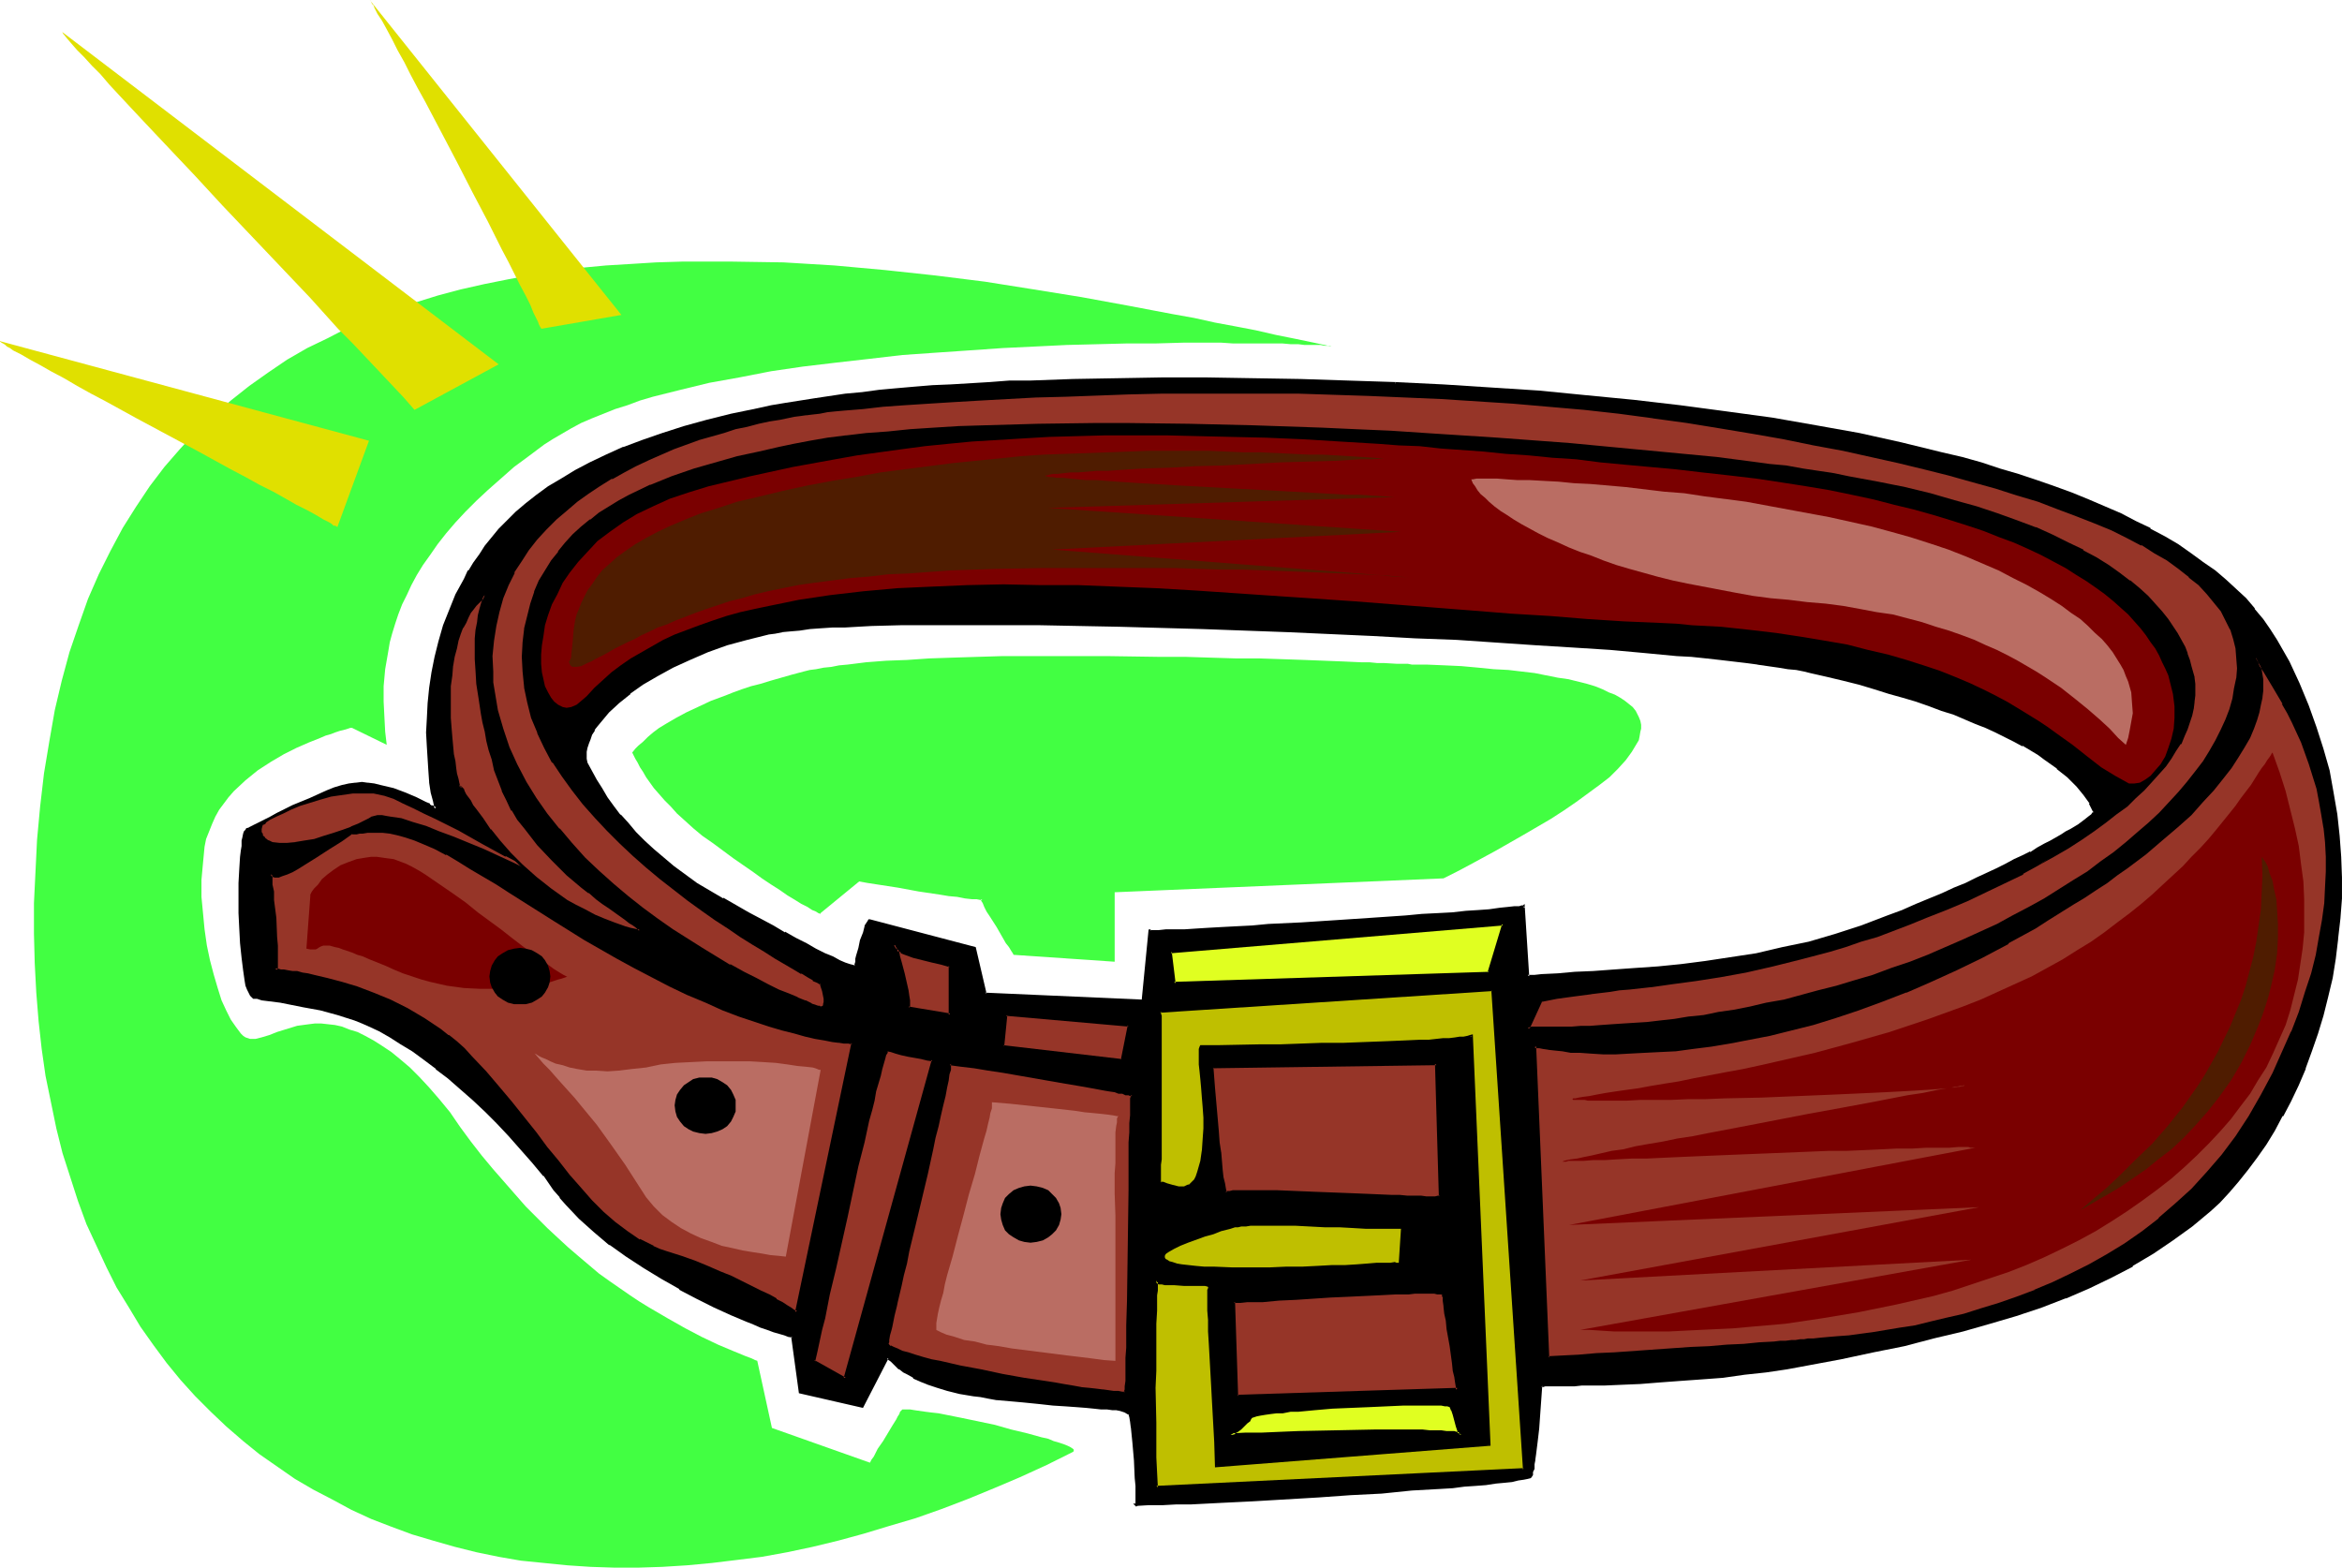<?xml version="1.0" encoding="UTF-8" standalone="no"?>
<svg
   version="1.0"
   width="129.724mm"
   height="86.845mm"
   id="svg51"
   sodipodi:docname="Belt 08.wmf"
   xmlns:inkscape="http://www.inkscape.org/namespaces/inkscape"
   xmlns:sodipodi="http://sodipodi.sourceforge.net/DTD/sodipodi-0.dtd"
   xmlns="http://www.w3.org/2000/svg"
   xmlns:svg="http://www.w3.org/2000/svg">
  <sodipodi:namedview
     id="namedview51"
     pagecolor="#ffffff"
     bordercolor="#000000"
     borderopacity="0.25"
     inkscape:showpageshadow="2"
     inkscape:pageopacity="0.0"
     inkscape:pagecheckerboard="0"
     inkscape:deskcolor="#d1d1d1"
     inkscape:document-units="mm" />
  <defs
     id="defs1">
    <pattern
       id="WMFhbasepattern"
       patternUnits="userSpaceOnUse"
       width="6"
       height="6"
       x="0"
       y="0" />
  </defs>
  <path
     style="fill:#000000;fill-opacity:1;fill-rule:evenodd;stroke:none"
     d="m 240.622,194.904 h 0.162 0.162 1.616 1.454 1.778 l 2.101,-0.162 2.424,-0.162 h 2.586 l 2.909,-0.162 3.07,-0.162 3.232,-0.162 3.394,-0.323 6.949,-0.485 7.434,-0.485 7.272,-0.485 7.11,-0.485 3.394,-0.162 3.232,-0.323 3.07,-0.162 2.909,-0.162 2.586,-0.323 2.262,-0.162 2.262,-0.162 1.616,-0.162 1.454,-0.162 h 0.646 l 0.485,-0.162 h 0.323 l 0.323,-0.162 h 0.162 l 0.808,14.707 1.454,-0.162 1.454,-0.162 3.394,-0.162 3.555,-0.162 3.878,-0.162 4.363,-0.323 4.525,-0.323 4.686,-0.485 4.848,-0.485 5.171,-0.646 5.171,-0.646 5.333,-0.97 5.494,-1.131 5.494,-1.293 5.494,-1.455 5.656,-1.778 5.494,-2.101 3.07,-1.293 2.747,-1.131 2.909,-1.131 2.586,-1.131 2.586,-1.293 2.424,-0.97 2.262,-1.131 2.101,-0.97 2.101,-0.808 1.939,-0.97 1.778,-0.97 1.778,-0.808 1.616,-0.808 1.454,-0.808 1.454,-0.808 1.293,-0.646 1.131,-0.808 1.131,-0.646 0.97,-0.485 0.97,-0.646 0.808,-0.485 0.808,-0.485 0.646,-0.485 0.485,-0.485 0.97,-0.646 0.646,-0.485 0.323,-0.485 0.162,-0.162 -0.808,-1.778 -1.293,-1.939 -1.454,-1.778 -1.778,-1.939 -2.262,-1.939 -2.747,-1.778 -1.454,-0.97 -3.07,-1.939 -1.939,-0.808 -1.778,-0.97 -1.939,-0.97 -2.101,-0.97 -2.101,-0.97 -2.262,-0.97 -2.424,-0.808 -2.424,-0.97 -2.747,-0.97 -2.586,-0.808 -2.909,-0.97 -2.909,-0.808 -2.909,-0.97 -3.232,-0.808 -3.232,-0.808 -3.394,-0.808 -3.555,-0.97 -1.454,-0.323 -1.616,-0.162 -1.778,-0.323 -1.939,-0.323 -2.101,-0.323 -2.262,-0.323 -2.424,-0.323 -2.747,-0.323 -2.747,-0.323 -2.909,-0.162 -3.07,-0.323 -3.07,-0.323 -3.394,-0.323 -3.394,-0.323 -3.555,-0.162 -3.555,-0.323 -7.595,-0.485 -7.918,-0.646 -8.242,-0.485 -8.403,-0.485 -8.726,-0.485 -8.726,-0.485 -17.938,-0.808 -17.776,-0.646 -8.726,-0.162 -8.726,-0.323 -8.403,-0.162 -8.242,-0.162 h -7.757 -14.706 -3.394 l -3.232,0.162 h -3.232 l -2.909,0.162 h -2.909 l -2.747,0.162 -2.586,0.162 -2.424,0.162 -2.262,0.162 -2.101,0.162 -1.939,0.162 -1.778,0.162 -1.454,0.323 -1.454,0.323 -4.363,0.97 -4.202,1.293 -4.04,1.455 -3.878,1.455 -3.555,1.616 -3.232,1.778 -3.07,1.939 -2.586,1.939 -2.424,1.939 -2.101,1.939 -1.616,1.939 -0.808,0.97 -0.646,0.97 -0.485,0.97 -0.485,0.808 -0.323,0.97 -0.323,0.808 v 0.808 l -0.162,0.97 0.162,0.808 0.162,0.646 0.808,1.778 1.131,1.939 0.97,1.778 1.293,1.939 1.293,1.778 1.454,1.778 1.454,1.939 1.778,1.778 1.778,1.778 1.939,1.939 2.101,1.778 2.101,1.616 2.424,1.778 2.424,1.778 2.747,1.616 2.747,1.616 5.494,2.909 2.586,1.455 2.586,1.455 2.262,1.293 2.424,1.131 2.101,1.131 1.939,1.131 1.939,0.97 1.616,0.808 1.454,0.646 1.131,0.485 0.97,0.485 0.808,0.162 h 0.485 l 0.162,-0.162 v -0.323 -0.485 l 0.162,-0.646 0.162,-0.646 0.323,-1.455 0.485,-1.778 0.485,-1.616 0.485,-1.293 0.323,-0.485 0.162,-0.485 0.162,-0.162 0.162,-0.162 21.978,5.818 2.101,9.697 32.966,1.293 z m -2.909,120.078 0.162,0.162 v -0.162 l 0.162,-0.323 v -2.101 l -0.162,-1.455 -0.162,-1.616 -0.162,-3.717 -0.323,-3.717 -0.162,-1.616 -0.162,-1.616 -0.162,-1.293 -0.162,-0.808 v -0.485 l -0.162,-0.162 v -0.162 h -0.162 l -0.646,-0.323 -0.646,-0.323 h -0.485 l -0.808,-0.162 -0.808,-0.162 h -1.131 l -1.293,-0.162 -1.454,-0.162 h -1.616 l -2.101,-0.162 -2.262,-0.162 -2.586,-0.323 -2.909,-0.162 -1.616,-0.162 -1.616,-0.162 -1.778,-0.323 -1.939,-0.162 -1.778,-0.162 -1.778,-0.323 -1.778,-0.162 -1.454,-0.323 -2.909,-0.485 -2.424,-0.646 -2.262,-0.485 -1.939,-0.646 -1.616,-0.808 -1.293,-0.646 -1.131,-0.646 -0.97,-0.646 -0.808,-0.485 -0.646,-0.646 -0.646,-0.485 -0.485,-0.485 -0.485,-0.323 -0.323,-0.323 -5.171,10.182 -13.251,-2.909 -1.454,-11.636 -0.808,-0.323 -0.97,-0.323 -1.131,-0.323 -1.131,-0.323 -1.293,-0.485 -1.293,-0.485 -1.454,-0.485 -1.616,-0.646 -3.232,-1.455 -3.394,-1.616 -3.555,-1.778 -3.717,-1.939 -3.717,-2.101 -3.717,-2.263 -3.717,-2.424 -3.555,-2.586 -3.232,-2.586 -3.07,-2.747 -2.747,-2.909 -1.293,-1.616 -1.131,-1.455 -2.262,-2.909 -2.424,-2.909 -2.262,-2.909 -2.586,-2.747 -2.424,-2.586 -2.586,-2.586 -2.586,-2.424 -2.586,-2.263 -2.586,-2.101 -2.586,-2.101 -2.424,-1.939 -2.424,-1.616 -2.424,-1.616 -2.262,-1.293 -2.262,-1.293 -2.101,-1.131 -1.616,-0.646 -1.616,-0.646 -3.394,-1.131 -3.717,-0.808 -3.394,-0.808 -3.394,-0.646 -1.454,-0.323 -1.454,-0.162 -1.293,-0.162 -1.131,-0.162 -0.97,-0.162 -0.808,-0.162 -0.323,-0.162 -0.323,-0.323 -0.323,-0.485 -0.162,-0.646 -0.323,-0.808 -0.323,-0.97 -0.162,-1.131 -0.162,-1.131 -0.323,-2.586 -0.162,-3.071 -0.162,-3.071 -0.162,-3.232 v -6.303 l 0.162,-2.909 0.162,-2.586 v -1.293 l 0.162,-0.97 0.162,-0.97 0.162,-0.808 0.162,-0.646 0.162,-0.646 0.162,-0.323 0.162,-0.162 0.485,-0.162 0.808,-0.323 1.131,-0.485 1.131,-0.646 1.454,-0.646 1.454,-0.808 3.232,-1.616 3.555,-1.616 3.394,-1.455 1.778,-0.646 1.616,-0.485 1.293,-0.323 1.454,-0.323 h 1.293 1.131 l 1.454,0.323 1.293,0.162 2.586,0.808 2.586,0.808 2.262,1.131 0.97,0.323 0.97,0.485 0.808,0.485 0.646,0.323 0.485,0.323 h 0.323 l -0.485,-1.616 -0.323,-1.778 -0.323,-2.101 -0.323,-2.263 -0.162,-2.586 -0.162,-2.586 V 153.37 l 0.162,-2.909 0.162,-3.232 0.323,-3.232 0.485,-3.071 0.646,-3.394 0.808,-3.232 0.97,-3.232 1.131,-3.232 1.454,-3.232 1.616,-3.232 0.97,-1.778 1.131,-1.616 1.131,-1.778 1.131,-1.778 1.454,-1.778 1.454,-1.778 1.778,-1.778 1.939,-1.778 1.939,-1.778 2.262,-1.778 2.424,-1.778 2.747,-1.616 2.909,-1.778 3.07,-1.616 3.394,-1.616 3.555,-1.616 3.878,-1.455 4.202,-1.455 4.525,-1.455 4.848,-1.293 5.01,-1.131 5.494,-1.131 2.909,-0.646 3.07,-0.485 2.909,-0.485 3.07,-0.646 3.232,-0.323 3.394,-0.485 3.394,-0.485 3.555,-0.323 3.555,-0.323 3.717,-0.323 3.878,-0.323 3.878,-0.323 4.04,-0.162 4.04,-0.323 4.202,-0.162 4.363,-0.162 8.888,-0.162 9.211,-0.162 9.373,-0.162 h 9.534 l 9.696,0.162 9.858,0.162 9.858,0.323 10.019,0.323 10.019,0.485 10.019,0.646 10.019,0.646 9.858,0.97 10.019,0.808 9.696,1.293 9.696,1.131 9.373,1.455 9.373,1.616 8.888,1.616 8.888,1.939 8.565,1.939 4.04,1.131 4.04,1.131 4.04,1.131 3.878,1.293 3.878,1.293 3.717,1.131 3.555,1.455 3.555,1.293 3.394,1.616 3.232,1.455 3.232,1.455 3.07,1.616 2.909,1.616 2.747,1.778 2.747,1.778 2.586,1.778 2.424,1.778 2.262,1.939 2.101,1.939 2.101,1.939 1.778,2.101 1.616,2.101 1.616,2.263 1.454,2.263 2.424,4.525 2.262,4.525 1.778,4.525 1.778,4.687 1.454,4.525 1.131,4.525 0.97,4.525 0.808,4.525 0.485,4.525 0.323,4.364 0.162,4.364 -0.162,4.364 -0.162,4.202 -0.485,4.202 -0.646,4.202 -0.646,4.04 -0.97,4.04 -0.97,3.879 -1.131,3.717 -1.293,3.717 -1.293,3.555 -1.454,3.394 -1.616,3.394 -1.616,3.071 -1.616,3.071 -1.939,2.909 -1.778,2.747 -1.939,2.586 -1.939,2.424 -1.939,2.263 -1.939,2.101 -2.101,1.778 -3.717,3.232 -4.04,2.909 -4.04,2.747 -4.202,2.586 -4.525,2.424 -4.686,2.263 -4.848,1.939 -5.171,1.939 -5.171,1.778 -5.656,1.616 -5.656,1.616 -5.979,1.616 -6.141,1.455 -6.464,1.455 -6.787,1.293 -7.11,1.455 -4.202,0.646 -4.363,0.646 -4.525,0.646 -4.525,0.485 -4.363,0.485 -4.525,0.323 -4.363,0.162 -4.04,0.323 -3.878,0.162 -3.717,0.162 h -3.232 l -1.454,0.162 h -1.454 -2.586 l -0.97,0.162 h -2.586 -0.485 -0.323 l -0.485,5.98 -0.323,3.071 -0.323,2.747 -0.323,2.586 v 1.131 l -0.162,0.97 -0.162,0.97 -0.162,0.646 -0.162,0.646 -0.162,0.323 -0.162,0.162 -0.485,0.162 -0.808,0.162 -1.131,0.162 -1.293,0.162 -1.616,0.162 -1.778,0.162 -2.101,0.323 -2.101,0.162 -2.424,0.162 -2.424,0.323 -2.747,0.162 -2.909,0.323 -2.909,0.162 -6.302,0.485 -6.464,0.323 -6.787,0.485 -13.736,0.808 -6.626,0.323 -6.302,0.323 -3.07,0.162 h -2.909 l -2.909,0.162 z"
     id="path1" />
  <path
     style="fill:#000000;fill-opacity:1;fill-rule:evenodd;stroke:none"
     d="m 240.945,194.904 -0.323,0.323 h 0.162 -0.162 0.162 1.778 1.454 l 1.778,-0.162 h 2.101 l 2.424,-0.162 2.586,-0.162 2.909,-0.162 3.07,-0.162 3.232,-0.162 3.394,-0.162 6.949,-0.485 7.434,-0.485 7.272,-0.485 7.11,-0.485 3.394,-0.323 3.232,-0.162 3.07,-0.162 2.909,-0.323 2.586,-0.162 2.262,-0.162 2.262,-0.162 1.616,-0.323 h 1.454 l 0.646,-0.162 v 0 h 0.485 l 0.323,-0.162 h 0.323 v 0 h 0.323 v -0.162 l -0.323,-0.162 0.808,15.03 1.616,-0.162 1.454,-0.162 3.394,-0.162 3.555,-0.323 3.878,-0.162 4.363,-0.323 4.525,-0.323 4.686,-0.323 4.848,-0.485 h 0.162 l 5.01,-0.646 5.333,-0.808 5.333,-0.808 5.333,-1.131 5.494,-1.293 5.656,-1.616 5.494,-1.778 5.494,-2.101 3.07,-1.131 v 0 l 2.909,-1.293 2.909,-1.131 2.586,-1.131 2.586,-1.131 2.424,-0.97 2.262,-1.131 2.101,-0.97 2.101,-0.97 1.939,-0.97 1.778,-0.808 1.778,-0.97 1.616,-0.808 v 0 l 1.454,-0.808 v 0 l 1.293,-0.808 1.293,-0.646 v 0 l 1.293,-0.808 1.131,-0.646 0.97,-0.485 0.808,-0.646 0.97,-0.485 0.646,-0.485 0.808,-0.485 0.485,-0.485 0.97,-0.646 v 0 l 0.646,-0.485 0.485,-0.485 0.162,-0.323 -0.808,-1.939 h -0.162 l -1.131,-1.939 v 0 l -1.616,-1.778 -1.778,-1.939 -2.262,-1.939 h -0.162 l -2.586,-1.778 -1.454,-0.97 -3.232,-1.939 v -0.162 l -1.778,-0.808 -1.778,-0.97 -1.939,-0.97 -2.101,-0.97 -2.101,-0.808 -2.262,-0.97 h -0.162 l -2.424,-0.97 -2.424,-0.808 -2.586,-0.97 -2.747,-0.97 -2.747,-0.808 -2.909,-0.97 -3.07,-0.808 -3.232,-0.97 -3.232,-0.808 -3.394,-0.808 -3.555,-0.808 -1.293,-0.323 -1.616,-0.323 -1.778,-0.323 -1.939,-0.323 -2.262,-0.323 -2.262,-0.323 v 0 l -2.424,-0.162 -2.747,-0.323 -2.747,-0.323 -2.909,-0.323 -3.07,-0.323 -3.07,-0.323 -3.394,-0.162 -3.394,-0.323 -3.555,-0.323 -3.555,-0.323 -7.595,-0.485 -7.918,-0.646 -16.645,-0.97 -8.726,-0.485 -8.726,-0.323 -17.938,-0.808 -17.776,-0.646 -17.453,-0.485 -8.403,-0.162 -8.242,-0.162 -7.757,-0.162 h -14.706 l -6.626,0.162 -6.141,0.162 -2.909,0.162 -2.747,0.162 h -2.586 l -2.424,0.162 -2.262,0.162 -2.101,0.162 -1.939,0.323 -1.778,0.162 v 0 l -1.616,0.162 -1.293,0.323 -4.363,1.131 -4.363,1.131 -4.04,1.455 v 0 l -3.878,1.455 -3.394,1.778 -3.394,1.778 v 0 l -3.07,1.939 -2.586,1.939 h -0.162 l -2.262,1.778 -2.101,2.101 -1.778,1.939 -0.646,0.97 v 0 l -0.646,0.97 h -0.162 l -0.485,0.97 -0.485,0.808 v 0.162 l -0.323,0.808 -0.162,0.97 -0.162,0.808 v 0 0.97 0.808 0 l 0.162,0.808 0.97,1.778 v 0 l 1.131,1.778 0.97,1.939 1.293,1.778 1.293,1.939 1.454,1.778 v 0.162 l 1.454,1.778 1.778,1.778 1.778,1.778 1.939,1.939 2.101,1.778 v 0 l 2.101,1.778 2.424,1.616 2.586,1.778 2.586,1.616 2.909,1.616 v 0.162 l 5.333,2.909 v -0.162 l 2.586,1.455 v 0.162 l 2.586,1.293 v 0 l 2.424,1.293 v 0 l 2.262,1.293 2.101,1.131 1.939,1.131 1.939,0.97 1.616,0.646 1.454,0.808 1.131,0.485 h 0.162 l 0.97,0.323 0.808,0.323 h 0.485 l 0.162,-0.162 0.162,-0.162 v -0.485 0.162 l 0.162,-0.646 v 0 -0.646 0.162 l 0.162,-0.646 0.485,-1.616 0.485,-1.616 0.485,-1.616 0.485,-1.293 v 0 l 0.162,-0.485 0.162,-0.485 v 0 l 0.162,-0.323 v 0.162 h 0.162 -0.323 l 22.139,5.818 -0.323,-0.162 2.262,9.697 33.29,1.455 -0.323,-0.323 0.162,-0.162 -32.966,-1.455 0.323,0.162 -2.262,-9.697 -22.139,-5.818 h -0.323 l -0.162,0.323 -0.323,0.485 -0.323,0.485 v 0.162 l -0.323,1.293 -0.646,1.616 -0.323,1.616 -0.485,1.616 -0.162,0.646 v 0 0.646 0 l -0.162,0.485 v 0.323 -0.162 0.162 0 0 h 0.162 l -0.485,-0.162 -0.646,-0.162 -0.97,-0.323 v 0 l -1.131,-0.485 -1.454,-0.808 -1.616,-0.646 -1.939,-0.97 -1.939,-1.131 -2.262,-1.131 -2.262,-1.293 v 0.162 l -2.424,-1.455 v 0 l -2.424,-1.293 v 0 l -2.747,-1.455 v 0 l -5.333,-3.071 v 0.162 l -2.747,-1.616 -2.747,-1.616 -2.424,-1.778 -2.424,-1.778 -2.101,-1.778 v 0 l -2.101,-1.778 -1.939,-1.778 -1.778,-1.778 -1.616,-1.939 -1.616,-1.778 v 0.162 l -1.454,-1.939 -1.293,-1.778 -1.131,-1.939 -1.131,-1.778 -0.97,-1.778 v 0 l -0.97,-1.778 v 0 l -0.162,-0.808 v 0.162 -0.808 -0.97 0.162 l 0.162,-0.808 0.323,-0.97 0.323,-0.808 v 0 l 0.323,-0.97 0.646,-0.97 h -0.162 l 0.646,-0.808 v 0 l 0.808,-0.97 1.616,-1.939 2.101,-1.939 2.424,-1.939 h -0.162 l 2.747,-1.939 3.07,-1.778 v 0 l 3.232,-1.778 3.555,-1.616 3.717,-1.616 v 0 l 4.04,-1.455 4.202,-1.131 4.525,-1.131 1.293,-0.162 1.616,-0.323 h -0.162 l 1.778,-0.162 1.939,-0.162 2.101,-0.323 2.262,-0.162 2.424,-0.162 h 2.586 l 2.747,-0.162 2.909,-0.162 6.141,-0.162 h 6.626 14.706 7.757 l 8.242,0.162 8.403,0.162 17.453,0.485 17.776,0.646 17.938,0.808 8.726,0.485 8.726,0.323 16.645,1.131 7.918,0.485 7.595,0.485 3.555,0.323 3.555,0.323 3.394,0.323 3.394,0.323 3.07,0.162 3.07,0.323 2.909,0.323 2.747,0.323 2.747,0.323 2.424,0.323 h -0.162 l 2.262,0.323 2.262,0.323 1.939,0.323 1.778,0.162 1.616,0.323 1.293,0.323 3.555,0.808 3.394,0.808 3.232,0.808 3.232,0.97 3.07,0.97 2.909,0.808 2.747,0.808 2.747,0.97 2.586,0.97 2.586,0.808 2.262,0.97 v 0 l 2.262,0.97 2.101,0.808 2.101,0.97 1.939,0.97 1.939,0.97 1.778,0.97 v -0.162 l 3.232,1.939 1.293,0.97 2.747,1.939 h -0.162 l 2.262,1.778 1.939,1.939 1.454,1.778 v 0 l 1.293,1.778 h -0.162 l 0.97,1.939 v -0.323 l -0.162,0.323 v -0.162 l -0.323,0.485 -0.646,0.485 v 0 l -0.808,0.646 -0.646,0.485 -0.646,0.485 -0.808,0.485 -0.808,0.485 -0.97,0.485 -0.97,0.646 -1.131,0.646 -1.131,0.646 v 0 l -1.293,0.646 -1.454,0.808 v 0 l -1.454,0.97 v -0.162 l -1.616,0.808 -1.778,0.808 -1.778,0.97 -1.939,0.97 -2.101,0.97 -2.101,0.97 -2.262,1.131 -2.424,0.97 -2.424,1.131 -2.747,1.131 -2.747,1.131 -2.909,1.293 v 0 l -3.07,1.131 -5.494,2.101 -5.494,1.778 -5.494,1.616 -5.494,1.131 -5.494,1.293 -5.333,0.808 -5.333,0.808 -5.01,0.646 v 0 l -4.848,0.485 -4.686,0.323 -4.525,0.323 -4.363,0.323 -3.878,0.162 -3.555,0.323 -3.394,0.162 -1.454,0.162 h -1.454 l 0.323,0.323 -0.97,-15.192 -0.323,0.323 h 0.162 -0.162 -0.323 l -0.485,0.162 h -0.485 0.162 -0.646 l -1.454,0.162 -1.616,0.162 -2.262,0.323 -2.262,0.162 -2.586,0.162 -2.909,0.323 -3.07,0.162 -3.232,0.162 -3.394,0.323 -7.11,0.485 -7.272,0.485 -7.434,0.485 -6.949,0.323 -3.394,0.323 -3.232,0.162 -3.07,0.162 -2.909,0.162 -2.586,0.162 -2.424,0.162 h -2.101 -1.778 l -1.454,0.162 h -1.616 v 0 l -0.162,-0.162 h -0.323 z"
     id="path2" />
  <path
     style="fill:#000000;fill-opacity:1;fill-rule:evenodd;stroke:none"
     d="m 239.329,209.773 1.616,-14.868 -0.485,-0.323 -1.454,14.868 z"
     id="path3" />
  <path
     style="fill:#000000;fill-opacity:1;fill-rule:evenodd;stroke:none"
     d="m 237.229,314.821 0.646,0.646 0.323,-0.323 v -0.162 0 -0.323 -2.101 -1.455 l -0.162,-1.616 -0.162,-3.717 -0.323,-3.717 -0.162,-1.616 -0.162,-1.616 v 0 l -0.162,-1.293 -0.162,-0.97 -0.162,-0.485 v -0.162 l -0.162,-0.162 h -0.323 0.162 l -0.808,-0.485 v 0 l -0.485,-0.162 -0.646,-0.162 -0.646,-0.162 h -0.162 -0.808 l -1.131,-0.162 h -1.293 l -1.454,-0.162 -1.616,-0.162 -2.101,-0.162 -2.262,-0.162 -2.586,-0.162 -2.909,-0.323 -1.616,-0.162 -1.616,-0.162 -1.778,-0.162 -3.717,-0.485 v 0 l -1.778,-0.162 -1.616,-0.323 -1.616,-0.162 -2.747,-0.646 -2.586,-0.485 -2.101,-0.646 -1.939,-0.646 v 0 l -1.616,-0.646 -1.293,-0.646 v 0 l -1.293,-0.646 -0.97,-0.646 -0.808,-0.485 h 0.162 l -0.646,-0.646 -0.646,-0.485 -0.485,-0.485 -0.485,-0.323 -0.646,-0.485 -5.333,10.343 h 0.323 l -13.09,-3.071 0.162,0.323 -1.616,-11.959 -0.97,-0.162 -0.97,-0.323 -0.97,-0.323 -1.293,-0.323 -1.131,-0.485 -1.454,-0.485 -1.454,-0.646 h 0.162 l -1.616,-0.646 -3.232,-1.455 -3.394,-1.455 -3.555,-1.778 -3.717,-1.939 v 0 l -3.878,-2.101 -3.717,-2.263 -3.555,-2.424 -3.555,-2.586 v 0 l -3.232,-2.586 -3.07,-2.909 -2.747,-2.747 -1.293,-1.616 v 0.162 l -1.131,-1.616 -2.262,-2.909 v -0.162 l -2.424,-2.747 -2.262,-2.909 -2.586,-2.747 -2.424,-2.586 -2.586,-2.586 -2.586,-2.424 -2.586,-2.263 -2.586,-2.101 -2.424,-2.101 h -0.162 l -2.586,-1.939 -2.424,-1.616 -2.262,-1.616 -2.262,-1.455 -2.262,-1.131 v -0.162 l -2.101,-0.97 -1.616,-0.808 v 0 l -1.778,-0.485 -3.394,-1.131 -3.555,-0.97 -3.555,-0.808 -3.232,-0.646 -1.616,-0.162 -1.454,-0.162 -1.293,-0.162 -1.131,-0.323 -0.97,-0.162 -0.808,-0.162 0.162,0.162 -0.323,-0.162 v 0 l -0.323,-0.323 v 0 l -0.162,-0.485 v 0 l -0.323,-0.646 -0.162,-0.808 -0.323,-0.97 -0.162,-1.131 -0.162,-1.131 v 0.162 l -0.323,-2.586 -0.323,-3.071 -0.162,-3.071 v -3.232 -6.303 -2.909 l 0.162,-2.586 0.162,-1.293 0.162,-0.97 v 0 l 0.162,-0.97 v -0.808 l 0.162,-0.646 0.162,-0.485 v 0 l 0.162,-0.323 v 0.162 l 0.162,-0.323 -0.162,0.162 0.646,-0.162 v 0 l 0.808,-0.485 3.555,-1.778 1.454,-0.808 3.394,-1.455 3.394,-1.616 3.555,-1.455 v 0 l 1.616,-0.646 1.616,-0.646 1.454,-0.323 1.293,-0.162 v 0 h 1.293 1.131 v 0 l 1.293,0.162 1.454,0.323 2.586,0.646 2.586,0.97 h -0.162 l 2.424,0.97 0.97,0.485 0.808,0.485 0.808,0.485 v -0.162 l 0.646,0.323 v 0.162 l 0.485,0.162 v 0 l 0.808,0.323 -0.485,-2.101 -0.323,-1.778 -0.323,-2.101 v 0 l -0.323,-2.263 -0.162,-2.586 -0.162,-2.586 V 153.37 150.461 l 0.323,-3.232 0.323,-3.232 v 0.162 l 0.323,-3.232 0.646,-3.394 0.808,-3.232 0.97,-3.232 1.293,-3.232 v 0 l 1.454,-3.071 1.616,-3.394 0.808,-1.616 v 0 l 1.131,-1.778 1.131,-1.616 1.131,-1.778 v 0 l 1.454,-1.778 1.616,-1.778 1.616,-1.778 1.939,-1.778 1.939,-1.778 v 0 l 2.262,-1.778 2.424,-1.616 2.747,-1.778 2.747,-1.616 v 0 l 3.232,-1.616 3.232,-1.616 3.717,-1.616 v 0 l 3.878,-1.455 4.202,-1.455 4.363,-1.455 4.848,-1.293 5.171,-1.293 5.494,-1.131 2.909,-0.485 2.909,-0.646 3.07,-0.485 3.07,-0.485 3.232,-0.485 3.232,-0.323 3.555,-0.485 h -0.162 l 3.555,-0.485 3.555,-0.323 3.717,-0.323 3.878,-0.323 3.878,-0.162 8.08,-0.485 4.202,-0.323 h 4.363 l 8.888,-0.323 18.584,-0.162 h 9.534 9.696 l 9.858,0.162 9.858,0.323 10.019,0.323 v -0.485 l -10.019,-0.323 -9.858,-0.323 -9.858,-0.162 -9.696,-0.162 h -9.534 l -18.584,0.323 -8.888,0.323 h -4.363 l -4.202,0.323 -8.08,0.485 -3.878,0.162 -3.878,0.323 -3.717,0.323 -3.555,0.323 -3.555,0.485 v 0 l -3.555,0.323 -3.232,0.485 -3.232,0.485 -3.07,0.485 -3.07,0.485 -2.909,0.485 -2.909,0.646 -5.494,1.131 -5.171,1.293 -4.686,1.293 -4.525,1.455 -4.202,1.455 -3.878,1.455 h -0.162 l -3.555,1.616 -3.394,1.616 -3.07,1.616 v 0 l -2.909,1.778 -2.747,1.616 -2.424,1.778 -2.262,1.778 v 0 l -2.101,1.778 -1.778,1.778 -1.778,1.778 -1.454,1.778 -1.454,1.778 v 0 l -1.131,1.778 -1.293,1.778 -0.97,1.616 h -0.162 l -0.808,1.778 -1.778,3.232 -1.293,3.232 v 0 l -1.293,3.232 -0.97,3.394 -0.808,3.232 -0.646,3.232 -0.485,3.232 v 0 l -0.323,3.232 -0.162,3.232 -0.162,2.909 0.162,2.909 0.162,2.586 0.162,2.586 0.162,2.263 v 0.162 l 0.323,2.101 0.485,1.778 0.323,1.616 0.323,-0.323 -0.323,-0.162 h 0.162 l -0.646,-0.323 v 0.162 l -0.485,-0.323 v -0.162 l -0.808,-0.323 -0.97,-0.485 -0.97,-0.485 -2.262,-0.97 v 0 l -2.586,-0.97 -2.747,-0.646 -1.293,-0.323 -1.293,-0.162 h -0.162 l -1.131,-0.162 -1.293,0.162 h -0.162 l -1.293,0.162 -1.454,0.323 -1.616,0.485 -1.616,0.646 v 0 l -3.555,1.616 -3.555,1.455 -3.232,1.616 -1.454,0.808 -3.555,1.778 -0.97,0.485 h 0.162 l -0.646,0.162 -0.162,0.323 -0.323,0.323 -0.162,0.485 -0.162,0.808 -0.162,0.646 v 0.97 0.162 l -0.162,0.97 -0.162,1.293 -0.162,2.586 -0.162,2.909 v 6.303 l 0.162,3.232 0.162,3.071 0.323,3.071 0.323,2.586 v 0 l 0.162,1.131 0.162,1.131 0.162,0.97 0.323,0.808 0.323,0.646 v 0 l 0.323,0.646 0.323,0.323 0.323,0.323 h 0.808 l 0.97,0.323 1.293,0.162 1.293,0.162 1.293,0.162 1.616,0.323 3.232,0.646 3.555,0.646 3.555,0.97 3.555,1.131 1.616,0.646 v 0 l 1.454,0.646 2.101,0.97 v 0 l 2.262,1.293 2.262,1.455 2.424,1.455 2.424,1.778 2.586,1.939 h -0.162 l 2.586,1.939 2.586,2.263 2.586,2.263 2.586,2.424 2.424,2.424 2.586,2.747 2.424,2.747 2.424,2.747 2.424,2.909 v -0.162 l 2.101,3.071 1.293,1.455 v 0.162 l 1.293,1.455 2.747,2.909 3.07,2.747 3.232,2.747 h 0.162 l 3.394,2.424 3.717,2.424 3.717,2.263 3.717,2.101 v 0.162 l 3.717,1.939 3.555,1.778 3.555,1.616 3.07,1.293 1.616,0.646 v 0 l 1.454,0.646 1.454,0.485 1.293,0.485 1.131,0.323 1.131,0.323 0.808,0.323 0.97,0.162 -0.323,-0.162 1.616,11.798 13.413,3.071 5.333,-10.343 h -0.323 l 0.323,0.323 0.485,0.323 0.485,0.485 0.485,0.485 0.646,0.646 h 0.162 l 0.808,0.646 0.97,0.485 1.131,0.646 v 0.162 l 1.454,0.646 1.616,0.646 v 0 l 1.939,0.646 2.101,0.646 2.586,0.646 2.909,0.485 1.454,0.162 1.616,0.323 1.778,0.323 h 0.162 l 3.717,0.323 1.778,0.162 1.616,0.162 1.616,0.162 2.909,0.323 2.586,0.162 2.262,0.162 2.101,0.162 1.616,0.162 1.454,0.162 h 1.293 l 1.131,0.162 h 0.808 v 0 l 0.808,0.162 0.485,0.162 0.485,0.162 v 0 l 0.808,0.485 h 0.162 l -0.323,-0.162 0.162,0.162 v 0 l 0.162,0.485 0.162,0.97 0.162,1.293 V 298.821 l 0.162,1.616 0.162,1.616 0.323,3.717 0.162,3.717 0.162,1.616 v 1.455 2.101 -0.162 0.485 0 -0.162 0.162 h 0.323 v -0.162 l -0.323,0.485 z"
     id="path4" />
  <path
     style="fill:#000000;fill-opacity:1;fill-rule:evenodd;stroke:none"
     d="m 292.172,80.483 10.019,0.646 10.019,0.485 10.019,0.808 9.858,0.808 10.019,0.97 9.696,1.131 h -0.162 l 9.696,1.293 9.534,1.293 9.211,1.616 9.05,1.778 8.888,1.778 8.403,2.101 4.202,0.97 4.04,1.293 3.878,1.131 4.04,1.131 3.717,1.293 3.717,1.293 3.555,1.293 3.555,1.455 v 0 l 3.394,1.455 3.232,1.455 3.232,1.616 3.07,1.616 v -0.162 l 2.909,1.778 2.747,1.616 2.747,1.778 2.586,1.778 2.424,1.778 v 0 l 2.262,1.939 2.101,1.939 2.101,1.939 1.778,2.263 v -0.162 l 1.616,2.101 1.616,2.263 1.293,2.263 v 0 l 2.586,4.525 2.101,4.525 1.939,4.525 v 0 l 1.616,4.525 1.454,4.525 1.131,4.525 0.97,4.525 0.808,4.525 v 0 l 0.485,4.525 0.323,4.364 0.162,4.364 v 4.364 l -0.323,4.202 -0.485,4.202 v 0 l -0.485,4.202 -0.808,4.04 -0.808,3.879 -1.131,3.879 -0.97,3.879 -1.293,3.555 -1.293,3.555 v 0 l -1.616,3.394 -1.454,3.394 -1.616,3.071 v 0 l -1.778,3.071 -1.778,2.909 -1.778,2.747 -1.939,2.586 v 0 l -1.939,2.424 -1.939,2.101 -2.101,2.263 -1.939,1.778 -3.717,3.232 v 0 l -3.878,2.909 -4.202,2.747 -4.202,2.586 v -0.162 l -4.525,2.424 -4.686,2.263 -4.848,2.101 h 0.162 l -5.171,1.778 -5.333,1.939 -5.494,1.616 -5.656,1.616 -5.979,1.455 -6.302,1.455 -6.464,1.455 -6.787,1.455 -6.949,1.293 -4.202,0.808 -4.525,0.646 -4.363,0.485 v 0 l -4.525,0.485 -4.363,0.485 -4.525,0.323 -4.363,0.323 -4.04,0.162 -3.878,0.323 h -3.717 l -3.232,0.162 h -1.454 l -1.454,0.162 h -2.586 -0.97 -2.586 -0.485 -0.485 l -0.97,9.374 -0.323,2.747 -0.162,2.586 -0.162,1.131 v 0 l -0.162,0.97 -0.162,0.808 -0.162,0.808 -0.162,0.485 v 0.323 0 h -0.162 0.162 l -0.646,0.162 -0.808,0.162 -0.97,0.162 -1.454,0.162 h 0.162 l -1.616,0.323 -1.778,0.162 -2.101,0.162 -2.101,0.323 -2.424,0.162 -2.424,0.162 -2.747,0.323 -2.909,0.162 -2.909,0.162 -6.302,0.485 -6.464,0.485 -6.787,0.485 -13.736,0.646 -6.626,0.323 -6.302,0.323 -3.07,0.162 -2.909,0.162 h -2.909 l -3.232,0.162 0.485,0.485 2.747,-0.162 h 2.909 l 2.909,-0.162 h 3.07 l 6.302,-0.323 6.626,-0.323 13.736,-0.808 6.787,-0.485 6.464,-0.323 6.302,-0.646 2.909,-0.162 2.909,-0.162 2.747,-0.162 2.424,-0.323 2.424,-0.162 2.101,-0.162 2.101,-0.323 1.778,-0.162 1.616,-0.162 v 0 l 1.293,-0.323 1.131,-0.162 0.808,-0.162 0.646,-0.162 0.162,-0.162 0.323,-0.485 v -0.646 l 0.323,-0.646 v -0.97 l 0.162,-0.808 v -0.162 l 0.162,-1.131 0.323,-2.586 0.323,-2.747 0.646,-9.05 -0.162,0.323 h 0.323 l 0.485,-0.162 h 2.586 0.97 2.586 l 1.454,-0.162 h 1.454 3.232 l 3.717,-0.162 3.878,-0.162 4.04,-0.323 4.363,-0.323 4.525,-0.323 4.363,-0.323 4.525,-0.646 v 0 l 4.525,-0.485 4.363,-0.646 4.363,-0.808 6.949,-1.293 6.787,-1.455 6.464,-1.293 6.141,-1.616 6.141,-1.455 5.656,-1.616 5.494,-1.616 5.333,-1.778 5.01,-1.939 h 0.162 l 4.848,-2.101 4.686,-2.263 4.363,-2.263 v -0.162 l 4.363,-2.586 4.04,-2.747 4.04,-2.909 v 0 l 3.878,-3.232 1.939,-1.778 1.939,-2.101 1.939,-2.263 1.939,-2.424 v 0 l 1.939,-2.586 1.939,-2.747 1.778,-2.909 1.616,-3.071 h 0.162 l 1.616,-3.071 1.616,-3.394 1.454,-3.394 v -0.162 l 1.293,-3.555 1.293,-3.717 1.131,-3.717 0.97,-3.879 0.97,-4.04 0.646,-4.04 0.485,-4.04 v -0.162 l 0.485,-4.202 0.323,-4.202 v -4.364 l -0.162,-4.364 -0.323,-4.364 -0.485,-4.525 v 0 l -0.808,-4.687 -0.808,-4.525 -1.293,-4.525 -1.454,-4.525 -1.616,-4.525 v 0 l -1.939,-4.687 -2.101,-4.525 -2.586,-4.525 v 0 l -1.454,-2.263 -1.454,-2.101 -1.778,-2.101 v -0.162 l -1.778,-2.101 -2.101,-1.939 -2.101,-1.939 -2.262,-1.939 v 0 l -2.586,-1.778 -2.424,-1.778 -2.747,-1.939 -2.747,-1.616 -3.07,-1.616 v -0.162 l -3.07,-1.455 -3.07,-1.616 -3.394,-1.455 -3.394,-1.455 v 0 l -3.555,-1.455 -3.555,-1.293 -3.717,-1.293 -3.878,-1.293 -3.878,-1.131 -3.878,-1.293 -4.04,-1.131 -4.202,-0.97 -8.565,-2.101 -8.726,-1.939 -9.05,-1.616 -9.211,-1.616 -9.534,-1.293 -9.696,-1.293 v 0 l -9.696,-1.131 -10.019,-0.97 -9.858,-0.97 -10.019,-0.646 -10.019,-0.646 -10.019,-0.485 z"
     id="path5" />
  <path
     style="fill:#963528;fill-opacity:1;fill-rule:evenodd;stroke:none"
     d="m 253.873,223.51 0.162,2.101 0.162,2.101 0.323,4.525 0.485,4.687 0.162,2.263 0.162,2.101 0.323,1.778 0.162,1.939 0.162,1.455 0.162,1.293 0.162,1.131 0.162,0.646 0.162,0.162 v 0.162 h 0.162 v 0 l 0.162,-0.162 0.485,-0.162 h 0.646 0.808 l 1.131,-0.162 h 4.04 l 1.616,0.162 h 1.778 3.878 l 3.878,0.162 8.403,0.485 h 3.878 l 3.717,0.323 h 1.778 1.616 1.454 l 1.454,0.162 h 1.131 1.778 0.646 0.323 l 0.162,-0.162 -0.808,-27.797 z"
     id="path6" />
  <path
     style="fill:#000000;fill-opacity:1;fill-rule:evenodd;stroke:none"
     d="m 253.55,223.186 0.162,2.424 0.162,2.101 0.808,9.212 0.162,2.263 0.162,2.101 v 0 l 0.323,1.939 v -0.162 l 0.162,1.939 0.162,1.455 v 0 l 0.323,1.455 0.162,0.97 v 0.646 l 0.323,0.323 h -0.162 l 0.162,0.162 0.323,0.162 0.162,-0.162 v 0 l 0.162,-0.162 v 0 h 0.323 l 0.646,-0.162 v 0 h 0.808 1.131 4.04 1.616 1.778 l 3.878,0.162 3.878,0.162 8.403,0.323 3.878,0.162 3.717,0.162 1.778,0.162 h 1.616 1.454 1.454 l 1.131,0.162 h 1.778 l 0.646,-0.162 h 0.323 l 0.323,-0.162 -0.808,-28.121 -47.349,0.646 0.323,0.485 46.864,-0.646 -0.323,-0.323 0.808,27.797 0.162,-0.162 h -0.162 0.162 -0.323 l -0.646,0.162 h -1.778 l -1.131,-0.162 h -1.454 -1.454 l -1.616,-0.162 h -1.778 l -3.717,-0.162 -3.878,-0.162 -8.403,-0.323 -3.878,-0.162 -3.878,-0.162 h -1.778 -1.616 -4.04 -1.131 -0.808 l -0.646,0.162 h -0.485 l -0.323,0.162 -0.162,0.162 0.323,-0.162 h -0.162 l 0.323,0.162 -0.162,-0.162 v 0 l -0.162,-0.162 0.162,0.162 -0.162,-0.808 -0.162,-0.97 -0.323,-1.293 v 0 l -0.162,-1.455 -0.162,-1.939 v 0 l -0.162,-1.939 v 0.162 l -0.323,-2.101 -0.162,-2.263 -0.808,-9.212 -0.162,-2.101 -0.162,-2.101 -0.162,0.162 z"
     id="path7" />
  <path
     style="fill:#bfbf00;fill-opacity:1;fill-rule:evenodd;stroke:none"
     d="m 242.885,247.59 v -3.717 -1.131 -8.404 l 0.162,-3.232 v -13.575 l -0.162,-1.293 v -3.555 -0.485 -0.485 l 69.488,-4.364 6.626,100.361 -76.922,3.717 v -3.071 l -0.162,-3.232 -0.162,-3.555 v -3.717 -7.273 -3.555 -3.555 -3.232 l 0.162,-3.071 v -2.747 -1.293 l 0.162,-0.97 v -0.97 -0.97 -1.293 -0.323 -0.485 0 l 0.162,0.323 0.485,0.162 0.485,0.162 h 0.646 l 0.97,0.162 h 0.97 2.101 3.07 0.808 l 0.646,0.162 0.485,0.162 0.162,0.162 v 0.162 0.323 0.162 0.485 l -0.162,0.646 v 1.455 l 0.162,1.778 v 1.939 l 0.162,2.424 0.162,2.586 0.162,2.909 0.323,5.818 0.162,3.071 0.162,2.909 0.162,2.909 v 2.909 l 0.162,2.586 0.162,2.424 57.045,-4.364 -3.717,-85.654 -0.323,0.162 h -0.485 l -0.808,0.162 -0.808,0.162 -0.97,0.162 -1.293,0.162 h -1.293 l -1.454,0.162 h -1.454 l -1.778,0.162 -3.555,0.162 -3.878,0.162 -4.202,0.162 -4.363,0.162 h -4.525 l -8.888,0.162 h -4.363 l -4.363,0.162 h -3.878 -3.717 l -0.162,0.162 h -0.162 v 0.485 l -0.162,0.808 v 1.131 l 0.162,1.293 0.162,1.455 0.162,1.616 0.162,1.778 0.162,2.101 v 1.939 l 0.162,2.263 v 2.263 l -0.162,2.263 -0.162,2.424 -0.323,2.263 -0.485,2.263 -0.323,0.97 -0.323,0.646 -0.485,0.646 -0.646,0.323 -0.646,0.323 -0.485,0.162 h -1.293 l -1.293,-0.162 -1.131,-0.323 -0.97,-0.323 h -0.323 z"
     id="path8" />
  <path
     style="fill:#000000;fill-opacity:1;fill-rule:evenodd;stroke:none"
     d="m 242.885,247.428 0.162,0.162 v -3.717 l 0.162,-1.131 v -8.404 -3.232 -13.575 -1.293 -3.555 l -0.162,-0.485 v -0.485 l -0.162,0.323 69.488,-4.525 -0.162,-0.162 6.626,100.361 0.162,-0.323 -76.922,3.717 0.323,0.323 -0.162,-3.071 -0.162,-3.232 v -3.555 -3.717 l -0.162,-7.273 0.162,-3.555 v -3.555 -3.232 -3.071 l 0.162,-2.747 v -1.293 -0.97 -0.97 l 0.162,-0.97 v -1.293 0.162 -0.485 -0.485 h -0.485 v 0.162 l 0.162,0.323 0.485,0.323 h 0.646 v 0 l 0.646,0.162 h 0.97 0.97 l 2.101,0.162 h 3.07 0.808 0.646 -0.162 l 0.646,0.162 h -0.162 l 0.323,0.162 -0.162,-0.162 v 0.162 0 0.162 l -0.162,0.323 v 0.485 0.646 1.455 1.778 l 0.162,1.939 v 2.424 l 0.162,2.586 0.162,2.909 0.323,5.818 0.162,3.071 0.162,2.909 0.162,2.909 0.162,2.909 0.162,5.333 57.691,-4.525 -3.717,-86.139 -0.646,0.162 -0.485,0.162 -0.808,0.162 h -0.808 v 0 l -0.97,0.162 -1.293,0.162 h -1.293 l -1.454,0.162 -1.454,0.162 h -1.778 l -3.555,0.162 -3.878,0.162 -8.565,0.323 h -4.525 l -8.888,0.323 h -4.363 l -8.242,0.162 h -3.717 -0.323 l -0.162,0.323 -0.162,0.485 v 0.808 1.131 1.293 0 l 0.162,1.455 v 0 l 0.162,1.616 0.162,1.778 0.162,2.101 0.162,1.939 0.162,2.263 v 2.263 l -0.162,2.263 -0.162,2.424 v -0.162 l -0.323,2.263 -0.646,2.263 -0.323,0.97 v 0 l -0.323,0.646 v 0 l -0.485,0.485 -0.485,0.485 h 0.162 l -0.646,0.162 -0.646,0.323 h 0.162 -1.293 v 0 l -1.293,-0.323 -1.131,-0.323 -0.808,-0.323 h -0.323 -0.323 l -0.323,0.323 0.485,0.162 0.323,0.162 0.808,0.323 1.293,0.323 1.293,0.162 v 0 h 1.293 l 0.646,-0.162 0.646,-0.323 0.646,-0.485 0.485,-0.646 0.485,-0.808 0.323,-0.97 0.485,-2.263 0.323,-2.263 v 0 l 0.162,-2.424 0.162,-2.263 v -2.263 l -0.162,-2.263 -0.162,-1.939 -0.162,-2.101 -0.162,-1.778 -0.162,-1.616 v -0.162 l -0.162,-1.455 v 0.162 -1.293 -1.131 -0.808 0.162 l 0.162,-0.485 v 0.162 -0.162 0 h 0.162 -0.162 3.717 l 8.242,-0.162 h 4.363 l 8.888,-0.323 h 4.525 l 8.565,-0.162 3.878,-0.323 h 3.555 l 1.778,-0.162 1.454,-0.162 h 1.454 l 1.293,-0.162 1.293,-0.162 h 0.97 v 0 l 0.97,-0.162 0.646,-0.162 0.646,-0.162 0.323,-0.162 -0.323,-0.162 3.555,85.654 0.323,-0.162 -57.045,4.364 0.162,0.162 v -2.424 l -0.162,-2.586 -0.162,-2.909 -0.162,-2.909 -0.162,-2.909 -0.162,-3.071 -0.323,-5.818 -0.162,-2.909 -0.162,-2.586 v -2.424 l -0.162,-1.939 v -1.778 -1.455 -0.646 -0.485 0.162 l 0.162,-0.323 v -0.162 -0.485 l -0.323,-0.323 -0.646,-0.162 v 0 h -0.646 l -0.808,-0.162 h -3.07 -2.101 -0.97 -0.97 l -0.646,-0.162 h 0.162 l -0.646,-0.162 v 0 l -0.323,-0.162 0.162,0.162 -0.162,-0.323 v 0.162 0 h -0.485 v 0.485 -0.162 l -0.162,0.485 v 0 1.293 0.97 0.97 0.97 1.293 l -0.162,2.747 v 3.071 l -0.162,3.232 v 3.555 3.555 7.273 3.717 l 0.162,3.555 0.162,3.232 0.162,3.232 77.406,-3.717 -6.626,-100.846 -70.134,4.525 v 0.646 l 0.162,0.485 v 3.555 1.293 13.575 3.232 8.404 l -0.162,1.131 v 3.879 z"
     id="path9" />
  <path
     style="fill:#963528;fill-opacity:1;fill-rule:evenodd;stroke:none"
     d="m 321.26,218.985 v 0 l 0.323,0.162 0.646,0.162 0.808,0.162 h 1.131 l 1.293,0.323 1.616,0.162 1.778,0.162 1.939,0.162 2.262,0.162 h 2.586 2.586 2.909 l 3.07,-0.162 3.232,-0.162 3.394,-0.323 3.555,-0.323 3.717,-0.646 4.04,-0.485 4.04,-0.808 4.363,-0.97 4.363,-0.97 4.525,-1.293 4.686,-1.455 4.848,-1.616 5.01,-1.778 5.01,-1.939 5.171,-2.101 5.333,-2.424 5.494,-2.747 5.494,-2.909 5.494,-3.232 2.747,-1.616 2.747,-1.616 2.424,-1.616 2.424,-1.616 2.424,-1.455 2.262,-1.616 2.101,-1.455 2.101,-1.455 3.878,-2.909 3.394,-2.909 3.232,-2.747 2.747,-2.586 2.586,-2.747 2.262,-2.424 1.939,-2.424 1.778,-2.263 1.454,-2.263 1.293,-2.101 0.97,-1.939 0.808,-1.778 0.808,-1.778 0.485,-1.778 0.323,-1.616 0.162,-1.455 0.162,-1.293 v -1.293 -1.131 l -0.162,-0.97 -0.162,-0.808 -0.162,-0.808 -0.162,-0.646 -0.162,-0.485 -0.162,-0.323 -0.162,-0.323 -0.162,-0.162 v 0 l 0.808,1.455 0.97,1.455 0.97,1.455 1.131,1.616 1.939,3.555 0.97,1.939 0.97,1.939 0.97,2.101 0.97,2.263 0.808,2.101 0.97,2.424 0.808,2.424 0.646,2.586 0.646,2.586 0.485,2.909 0.485,2.747 0.162,3.071 0.162,3.071 0.162,3.071 -0.162,3.232 -0.323,3.394 -0.323,3.555 -0.646,3.555 -0.808,3.879 -0.97,3.717 -1.131,4.04 -1.293,4.04 -1.778,4.202 -1.778,4.364 -2.101,4.364 -2.424,4.525 -2.424,4.525 -2.747,4.04 -3.07,4.04 -3.07,3.717 -3.232,3.394 -3.394,3.232 -3.555,2.909 -3.555,2.747 -3.555,2.586 -3.717,2.263 -3.878,2.101 -3.717,2.101 -3.878,1.778 -3.717,1.616 -3.717,1.455 -3.717,1.293 -3.717,1.131 -3.555,1.131 -3.555,0.808 -3.394,0.808 -3.394,0.646 -3.07,0.646 -3.07,0.485 -2.747,0.323 -2.586,0.485 -2.424,0.162 -2.262,0.323 -1.939,0.162 -1.778,0.162 h -1.454 l -1.131,0.162 h -0.808 l -0.808,0.162 h -0.97 l -0.808,0.162 h -1.293 l -1.131,0.162 -1.293,0.162 -3.07,0.162 -3.232,0.162 -3.555,0.323 -3.717,0.162 -3.878,0.323 -15.998,0.97 -3.717,0.323 -3.717,0.162 -3.232,0.323 -3.07,0.162 z"
     id="path10" />
  <path
     style="fill:#000000;fill-opacity:1;fill-rule:evenodd;stroke:none"
     d="m 321.584,218.985 -0.323,0.323 v 0 0 l 0.323,0.162 h 0.646 l 0.808,0.162 v 0 l 1.131,0.162 h -0.162 l 1.454,0.162 v 0 l 1.616,0.162 1.778,0.323 h 1.939 l 2.262,0.162 2.586,0.162 h 2.586 l 2.909,-0.162 3.07,-0.162 3.232,-0.162 3.394,-0.162 3.555,-0.485 v 0 l 3.878,-0.485 3.878,-0.646 4.202,-0.808 4.202,-0.808 4.525,-1.131 4.525,-1.131 4.686,-1.455 4.848,-1.616 4.848,-1.778 5.01,-1.939 h 0.162 l 5.171,-2.263 5.333,-2.424 5.333,-2.586 5.494,-2.909 v -0.162 l 5.656,-3.071 2.747,-1.778 2.586,-1.616 2.586,-1.616 2.424,-1.455 2.424,-1.616 2.262,-1.455 2.101,-1.616 2.101,-1.455 3.878,-2.909 v 0 l 3.394,-2.909 3.232,-2.747 2.909,-2.586 2.424,-2.747 2.262,-2.424 v 0 l 1.939,-2.424 1.778,-2.263 1.454,-2.263 1.293,-2.101 v 0 l 1.131,-1.939 0.808,-1.939 v 0 l 0.646,-1.778 0.485,-1.616 0.323,-1.616 0.323,-1.455 v -0.162 l 0.162,-1.293 v -1.293 -1.131 0 l -0.162,-0.97 -0.162,-0.97 -0.162,-0.646 -0.162,-0.646 v -0.162 l -0.323,-0.485 v 0.162 l -0.162,-0.485 -0.162,-0.323 v 0 l -0.162,-0.162 h -0.646 l 1.131,1.616 0.97,1.455 0.97,1.616 0.97,1.616 2.101,3.555 h -0.162 l 1.131,1.939 0.97,1.939 0.97,2.101 0.97,2.101 v 0 l 0.808,2.263 0.808,2.263 0.808,2.586 0.808,2.586 0.485,2.586 0.485,2.747 0.485,2.909 v -0.162 l 0.323,3.071 0.162,3.071 v 3.071 l -0.162,3.232 -0.162,3.394 -0.485,3.555 v 0 l -0.646,3.555 -0.646,3.717 -0.97,3.879 -1.293,3.879 -1.293,4.202 -1.616,4.202 v -0.162 l -1.939,4.364 -1.939,4.364 -2.424,4.525 v 0 l -2.586,4.525 -2.747,4.202 -2.909,3.879 v 0 l -3.07,3.555 -3.232,3.555 -3.394,3.071 -3.555,3.071 h 0.162 l -3.555,2.747 -3.717,2.586 -3.717,2.263 -3.717,2.101 v 0 l -3.878,1.939 -3.717,1.778 -3.878,1.616 h 0.162 l -3.878,1.455 -3.717,1.293 -3.717,1.131 -3.555,1.131 -3.555,0.808 -3.394,0.808 -3.232,0.808 -3.232,0.485 -2.909,0.485 -2.909,0.485 -2.586,0.323 h 0.162 l -2.424,0.323 -2.262,0.162 -1.939,0.162 -1.778,0.162 -1.454,0.162 h -1.131 l -0.808,0.162 h -0.808 l -0.97,0.162 v 0 h -0.97 0.162 l -1.293,0.162 h -1.131 l -1.293,0.162 -3.07,0.162 -3.232,0.323 -3.555,0.162 -3.717,0.323 -3.878,0.162 -15.998,1.131 -3.717,0.162 -3.717,0.323 -3.232,0.162 -3.07,0.162 0.162,0.323 -2.747,-65.291 -0.646,-0.162 3.07,65.776 3.232,-0.323 3.232,-0.162 3.717,-0.162 3.717,-0.323 15.998,-0.97 3.878,-0.323 3.717,-0.323 3.555,-0.162 3.232,-0.323 3.07,-0.162 1.293,-0.162 h 1.131 1.293 v 0 l 0.97,-0.162 h -0.162 l 0.97,-0.162 h 0.808 0.808 l 1.131,-0.162 1.454,-0.162 h 1.778 l 1.939,-0.323 2.262,-0.162 2.424,-0.323 v 0 l 2.586,-0.323 2.909,-0.485 2.909,-0.485 3.232,-0.485 3.232,-0.808 3.394,-0.646 3.555,-0.97 3.555,-1.131 3.717,-1.131 3.717,-1.293 3.717,-1.455 h 0.162 l 3.717,-1.616 3.878,-1.778 3.717,-1.939 v 0 l 3.878,-2.263 3.717,-2.263 3.555,-2.586 3.555,-2.747 h 0.162 l 3.394,-2.909 3.394,-3.232 3.232,-3.394 3.232,-3.717 v 0 l 2.909,-4.04 2.747,-4.202 2.586,-4.364 v 0 l 2.424,-4.525 1.939,-4.525 1.939,-4.202 v -0.162 l 1.616,-4.202 1.293,-4.04 1.293,-3.879 0.97,-3.879 0.808,-3.717 0.646,-3.555 v -0.162 l 0.323,-3.555 0.323,-3.394 v -3.232 -3.071 l -0.162,-3.071 -0.323,-3.071 v 0 l -0.485,-2.909 -0.485,-2.747 -0.485,-2.586 -0.808,-2.586 -0.646,-2.424 -0.97,-2.424 -0.808,-2.263 v 0 l -0.97,-2.263 -0.97,-2.101 -0.97,-1.939 -1.131,-1.939 v 0 l -1.939,-3.394 -1.131,-1.778 -0.97,-1.455 -0.97,-1.455 -0.808,-1.455 -0.162,0.485 v 0 l -0.162,-0.162 v 0.162 l 0.323,0.162 h -0.162 l 0.162,0.323 v 0.162 l 0.323,0.485 v 0 l 0.162,0.646 0.162,0.646 0.162,0.97 v 0.97 -0.162 l 0.162,1.131 -0.162,1.293 v 1.293 0 l -0.323,1.455 -0.323,1.616 -0.485,1.616 -0.646,1.778 v 0 l -0.97,1.778 -0.97,2.101 h 0.162 l -1.293,2.101 -1.454,2.101 -1.778,2.263 -1.939,2.424 v 0 l -2.262,2.424 -2.586,2.586 -2.747,2.747 -3.232,2.747 -3.394,2.747 v 0 l -3.878,3.071 -2.101,1.455 -2.101,1.455 -2.262,1.616 -2.262,1.455 -2.424,1.616 -2.586,1.616 -2.747,1.616 -2.747,1.616 -5.494,3.232 v 0 l -5.494,2.747 -5.494,2.747 -5.171,2.424 -5.333,2.101 h 0.162 l -5.171,2.101 -4.848,1.778 -4.848,1.616 -4.686,1.293 -4.525,1.293 -4.525,1.131 -4.202,0.808 -4.04,0.808 -4.04,0.646 -3.717,0.485 v 0 l -3.555,0.323 -3.394,0.323 -3.232,0.162 -3.07,0.162 h -2.909 -2.586 -2.586 l -2.262,-0.162 -1.939,-0.162 -1.778,-0.162 -1.616,-0.162 h 0.162 l -1.454,-0.162 v 0 l -1.131,-0.162 h 0.162 l -0.97,-0.162 -0.485,-0.162 h -0.323 -0.485 z"
     id="path11" />
  <path
     style="fill:#963528;fill-opacity:1;fill-rule:evenodd;stroke:none"
     d="m 237.067,229.328 -0.162,0.162 v 0.485 0.808 l -0.162,1.293 v 1.455 1.616 l -0.162,1.939 v 2.101 2.263 2.424 2.586 l -0.162,2.747 v 5.656 l -0.162,11.636 v 5.818 l -0.162,2.586 v 2.586 2.424 l -0.162,2.263 v 2.101 1.778 1.778 l -0.162,1.293 v 1.131 l -0.162,0.808 v 0.485 0 h -0.646 -0.808 -0.97 l -1.131,-0.162 -1.293,-0.162 -1.293,-0.162 -1.454,-0.323 -1.778,-0.162 -1.616,-0.162 -1.939,-0.323 -1.939,-0.323 -1.939,-0.323 -4.363,-0.808 -4.525,-0.808 -4.686,-0.808 -4.363,-0.97 -4.04,-0.808 -1.939,-0.485 -1.616,-0.485 -1.616,-0.323 -1.454,-0.485 -1.293,-0.485 -1.131,-0.323 -0.808,-0.323 -0.646,-0.323 -0.485,-0.323 v -0.323 -0.323 -0.646 l 0.323,-0.808 0.162,-1.131 0.162,-0.808 0.162,-0.808 0.485,-1.455 0.323,-1.939 0.323,-0.97 0.162,-1.131 0.485,-2.101 0.485,-2.263 0.646,-2.424 0.646,-2.586 1.131,-5.333 2.586,-10.828 1.131,-5.333 0.646,-2.424 0.485,-2.263 0.485,-2.424 0.485,-1.939 0.485,-1.939 0.323,-1.778 0.323,-1.455 0.323,-1.293 0.162,-0.97 0.162,-0.808 v -0.485 l 2.424,0.323 2.747,0.485 2.909,0.323 3.07,0.646 6.464,0.97 6.464,1.131 3.07,0.646 2.747,0.323 2.424,0.485 1.131,0.323 0.97,0.162 0.97,0.162 0.808,0.162 0.646,0.162 0.485,0.162 h 0.485 l 0.162,0.162 z"
     id="path12" />
  <path
     style="fill:#000000;fill-opacity:1;fill-rule:evenodd;stroke:none"
     d="m 236.905,229.166 -0.162,0.323 -0.162,0.485 v 0.808 1.293 1.455 l -0.162,1.616 v 1.939 l -0.162,2.101 v 2.263 2.424 2.586 2.747 l -0.323,23.111 -0.162,5.172 v 2.424 2.263 l -0.162,2.101 v 1.778 1.778 1.293 l -0.162,1.131 v 0.808 -0.162 l -0.162,0.485 v 0 0.162 l 0.323,-0.162 h -0.646 l -0.808,-0.162 h -0.97 l -1.131,-0.162 v 0 l -1.131,-0.162 h -0.162 l -1.293,-0.162 v 0 l -1.454,-0.162 v 0 l -1.778,-0.162 h 0.162 l -1.778,-0.323 -1.939,-0.323 -1.778,-0.323 -2.101,-0.323 -4.363,-0.646 -4.525,-0.808 -4.525,-0.97 -4.363,-0.808 -4.202,-0.97 -1.778,-0.323 -1.778,-0.485 -1.616,-0.485 -1.454,-0.485 -1.293,-0.323 -0.97,-0.485 v 0 l -0.808,-0.323 -0.646,-0.323 v 0.162 l -0.323,-0.323 v 0 l -0.162,-0.323 v 0.162 l 0.162,-0.323 v 0 -0.646 0.162 l 0.162,-0.97 0.323,-1.131 0.162,-0.646 0.162,-0.808 0.323,-1.616 0.485,-1.939 0.162,-0.808 0.808,-3.394 0.485,-2.263 0.646,-2.424 0.485,-2.586 1.293,-5.333 2.586,-10.828 1.131,-5.172 0.485,-2.424 0.646,-2.424 0.485,-2.263 0.485,-2.101 0.485,-1.939 0.323,-1.778 0.323,-1.455 0.162,-1.293 0.323,-0.97 v -0.808 -0.485 l -0.323,0.323 2.424,0.323 2.747,0.323 2.909,0.485 3.232,0.485 6.464,1.131 6.464,1.131 2.909,0.485 2.747,0.485 2.586,0.485 0.97,0.162 1.131,0.162 0.808,0.323 h 0.808 l 0.646,0.323 h 0.646 l 0.323,0.162 h 0.323 v 0 0.162 l 0.162,-0.646 -0.162,0.162 0.162,0.485 h 1.131 l -1.131,-0.646 h -0.323 l -0.323,-0.162 -0.646,-0.162 -0.646,-0.162 -0.808,-0.162 -0.808,-0.162 -1.131,-0.162 -0.97,-0.162 -2.586,-0.485 -2.747,-0.485 -3.07,-0.646 -6.302,-0.97 -6.464,-1.131 -3.232,-0.485 -2.909,-0.485 -2.747,-0.323 -2.747,-0.485 v 0.808 0 l -0.162,0.646 -0.162,1.131 -0.162,1.293 -0.323,1.455 -0.485,1.616 -0.323,1.939 -0.485,2.101 -0.485,2.263 -0.646,2.424 -0.485,2.424 -1.293,5.172 -2.424,10.99 -1.293,5.172 -0.646,2.586 -0.485,2.424 -0.485,2.424 -0.808,3.232 -0.323,0.97 -0.323,1.778 -0.323,1.616 -0.162,0.808 -0.162,0.646 -0.323,1.131 -0.162,0.97 v 0 0.646 -0.162 l -0.162,0.485 0.162,0.485 0.485,0.323 0.646,0.323 0.97,0.485 v 0 l 0.97,0.323 1.293,0.323 1.454,0.485 1.616,0.485 1.778,0.485 1.778,0.323 4.202,0.97 4.363,0.97 4.686,0.808 4.525,0.808 4.202,0.646 2.101,0.485 1.939,0.162 1.778,0.323 1.778,0.323 v 0 l 1.778,0.162 h -0.162 l 1.454,0.162 h 0.162 l 1.293,0.162 v 0 l 1.131,0.162 h 0.162 l 1.131,0.162 0.97,0.162 h 0.808 0.646 l 0.323,-0.323 v -0.485 0 -0.808 l 0.162,-1.131 v -1.293 l 0.162,-1.778 v -1.778 -2.101 -2.263 -2.424 l 0.162,-5.172 0.323,-23.111 v -2.747 -2.586 l 0.162,-2.424 v -2.263 -2.101 -1.939 l 0.162,-1.616 v -1.455 -1.293 l 0.162,-0.808 v -0.485 0.162 -0.323 l -0.162,0.323 z"
     id="path13" />
  <path
     style="fill:#963528;fill-opacity:1;fill-rule:evenodd;stroke:none"
     d="m 187.133,197.813 h 0.162 l 0.162,0.162 0.323,0.646 0.162,0.808 0.323,0.808 0.323,1.131 0.485,2.424 0.485,2.424 0.323,1.293 0.162,0.97 0.162,0.97 v 0.646 0.646 0.162 l 8.726,1.616 v -10.343 l -1.778,-0.323 -1.939,-0.485 -4.04,-1.131 -1.616,-0.646 -0.808,-0.323 -0.646,-0.323 -0.485,-0.323 -0.323,-0.323 -0.162,-0.323 z"
     id="path14" />
  <path
     style="fill:#000000;fill-opacity:1;fill-rule:evenodd;stroke:none"
     d="m 187.456,197.813 -0.323,0.162 h 0.162 -0.162 l 0.162,0.162 v 0 l 0.485,1.293 0.162,0.97 0.323,0.97 0.646,2.424 0.646,3.717 0.323,0.97 v 0.97 0 l 0.162,0.646 -0.162,0.646 v -0.162 0.646 l 9.211,1.455 v -10.666 l -1.778,-0.485 -2.101,-0.485 -3.878,-1.131 -1.778,-0.646 v 0 l -0.646,-0.323 v 0.162 l -0.646,-0.323 v -0.162 l -0.485,-0.162 v 0 l -0.323,-0.323 0.162,0.162 -0.162,-0.323 v 0 -0.162 l -0.485,-0.323 v 0.646 l 0.162,0.323 0.323,0.485 0.646,0.323 v -0.162 l 0.485,0.323 v 0.162 l 0.808,0.323 v 0 l 1.778,0.646 3.878,0.97 2.101,0.485 1.616,0.485 -0.162,-0.323 v 10.343 l 0.323,-0.323 -8.726,-1.455 0.162,0.323 0.162,-0.323 v 0 -0.646 -0.646 0 l -0.162,-0.97 -0.162,-1.131 -0.808,-3.555 -0.646,-2.424 -0.323,-1.131 -0.162,-0.97 -0.485,-1.293 -0.323,-0.485 h -0.485 z"
     id="path15" />
  <path
     style="fill:#963528;fill-opacity:1;fill-rule:evenodd;stroke:none"
     d="m 185.84,219.793 h -0.162 l -0.162,0.485 -0.162,0.485 -0.323,0.808 -0.323,0.97 -0.323,1.293 -0.323,1.293 -0.323,1.616 -0.485,1.778 -0.485,1.939 -0.485,1.939 -0.485,2.101 -0.485,2.263 -0.646,2.424 -1.131,5.01 -1.131,5.172 -1.293,5.333 -2.424,10.99 -1.131,5.333 -1.131,4.848 -0.646,2.586 -0.485,2.263 -0.485,2.101 -0.485,2.101 6.626,3.717 18.261,-66.746 -1.131,-0.162 -1.293,-0.162 -2.747,-0.646 -1.293,-0.323 -1.293,-0.162 -0.97,-0.323 z"
     id="path16" />
  <path
     style="fill:#000000;fill-opacity:1;fill-rule:evenodd;stroke:none"
     d="m 185.84,219.469 -0.323,0.162 -0.162,0.485 v 0 l -0.323,0.646 v 0 l -0.323,0.808 -0.162,0.97 -0.323,1.293 -0.485,1.293 -0.323,1.616 -0.485,1.616 -0.323,1.939 -0.646,2.101 -0.485,2.101 -0.485,2.263 -0.646,2.424 -1.131,4.848 -1.131,5.333 -1.131,5.333 -2.424,10.828 -1.293,5.333 -1.131,5.01 -0.485,2.424 -0.485,2.263 -0.646,2.263 -0.323,2.263 6.949,3.879 18.422,-67.231 -1.293,-0.162 -1.293,-0.323 -2.747,-0.485 -1.454,-0.323 -1.131,-0.323 -1.131,-0.323 -0.646,-0.323 -0.162,0.646 0.808,0.162 0.97,0.323 1.131,0.323 1.454,0.323 2.747,0.485 1.293,0.323 1.131,0.162 -0.162,-0.323 -18.422,66.584 h 0.485 l -6.626,-3.717 0.162,0.323 0.485,-2.101 0.485,-2.263 0.485,-2.263 0.646,-2.424 0.97,-5.01 1.293,-5.333 2.424,-10.828 1.131,-5.333 1.131,-5.333 1.293,-5.01 0.485,-2.263 0.485,-2.263 0.646,-2.263 0.485,-1.939 0.323,-1.939 0.485,-1.616 0.485,-1.616 0.323,-1.455 0.323,-1.131 0.323,-1.131 0.162,-0.646 v 0 l 0.323,-0.485 v -0.162 -0.323 0.162 0 h -0.162 z"
     id="path17" />
  <path
     style="fill:#963528;fill-opacity:1;fill-rule:evenodd;stroke:none"
     d="m 178.406,218.338 h -0.162 -0.646 l -0.97,-0.162 -0.97,-0.162 -1.454,-0.162 -1.616,-0.323 -1.778,-0.323 -2.101,-0.485 -2.424,-0.485 -2.586,-0.646 -2.747,-0.97 -2.909,-0.97 -3.232,-1.131 -3.394,-1.293 -3.555,-1.455 -3.878,-1.616 -3.878,-1.778 -3.555,-1.939 -3.717,-1.939 -3.555,-1.939 -6.787,-4.04 -6.464,-3.879 -3.232,-1.939 -3.07,-1.939 -2.909,-1.939 -2.747,-1.778 -2.747,-1.778 -2.747,-1.455 -2.586,-1.616 -2.424,-1.455 -2.424,-1.293 -2.262,-0.97 -2.101,-0.808 -1.778,-0.646 -1.778,-0.323 -1.616,-0.323 -1.454,-0.162 -1.293,-0.162 h -0.97 -1.131 l -0.808,0.162 -0.646,0.162 h -0.646 -0.808 -0.162 l -1.131,0.646 -1.131,0.97 -2.586,1.616 -2.586,1.778 -2.747,1.616 -1.293,0.646 -1.131,0.646 -1.131,0.485 -0.97,0.485 -0.808,0.162 -0.646,0.162 -0.485,-0.162 -0.162,-0.323 -0.162,-0.162 v 0.162 0.323 0.323 0.485 l 0.162,1.131 0.162,1.455 0.162,1.616 0.323,3.717 0.323,4.04 v 1.778 l 0.162,1.616 v 2.424 l -0.162,0.485 v 0.162 l -0.162,0.323 h -0.162 v 0 h 0.162 0.162 l 0.485,0.162 h 0.485 l 0.646,0.162 h 0.808 l 0.808,0.162 1.131,0.162 0.97,0.162 1.131,0.323 1.293,0.162 2.909,0.646 2.909,0.808 3.394,1.131 3.394,1.293 3.394,1.455 3.555,1.616 3.555,2.101 3.394,2.263 1.778,1.293 1.616,1.455 1.616,1.455 1.454,1.455 2.909,3.232 2.909,3.232 2.586,3.071 2.586,3.232 2.424,3.232 2.424,3.071 2.424,2.909 2.262,2.909 2.424,2.747 2.262,2.586 2.424,2.424 2.424,2.101 2.586,2.101 2.586,1.616 2.909,1.455 1.454,0.646 1.454,0.485 2.909,0.97 2.909,0.97 2.747,1.131 2.424,0.97 2.424,1.131 2.262,0.97 2.101,1.131 1.778,0.808 1.778,0.97 1.454,0.808 1.293,0.646 0.97,0.646 0.97,0.646 0.646,0.323 0.323,0.323 h 0.162 z"
     id="path18" />
  <path
     style="fill:#000000;fill-opacity:1;fill-rule:evenodd;stroke:none"
     d="m 178.729,218.015 h -0.485 -0.646 -0.97 l -0.97,-0.162 v 0 l -1.293,-0.162 -1.616,-0.323 -1.939,-0.323 -2.101,-0.485 -2.424,-0.646 -2.424,-0.646 -2.747,-0.808 -6.302,-2.101 -3.394,-1.455 h 0.162 l -3.717,-1.455 -3.717,-1.616 -3.878,-1.778 -3.717,-1.939 -3.555,-1.939 -3.555,-1.939 v 0.162 l -6.787,-4.04 -6.464,-3.879 -3.232,-2.101 -3.07,-1.778 -2.909,-1.939 -2.747,-1.778 -2.747,-1.778 -2.747,-1.616 -2.586,-1.616 -2.586,-1.293 v -0.162 l -2.262,-1.131 -2.262,-0.97 -2.101,-0.97 v 0 l -1.939,-0.485 -1.778,-0.485 -1.454,-0.323 h -0.162 l -1.454,-0.162 -1.293,-0.162 h -0.97 l -1.131,0.162 v 0 l -0.808,0.162 v 0 h -0.646 -0.162 l -0.646,0.162 h 0.162 -0.808 v 0 l -0.323,-0.162 -1.131,0.808 -1.131,0.808 -2.586,1.778 -2.586,1.616 -2.586,1.778 v -0.162 l -1.293,0.808 -1.293,0.646 -1.131,0.485 h 0.162 l -0.97,0.323 -0.808,0.323 v 0 h -0.646 v 0 h -0.323 0.162 l -0.323,-0.323 v 0 l -0.323,-0.485 -0.323,0.646 v 0.323 l 0.162,0.323 v 0 0.485 1.131 0 l 0.162,1.455 v 0 l 0.162,1.616 0.485,3.717 0.162,4.04 0.162,1.778 v 1.616 2.424 0 0.323 l -0.162,0.323 h 0.162 l -0.162,0.162 v -0.162 0 0 0 0.646 h 0.162 -0.162 0.323 0.323 0.162 l 0.485,0.162 h 0.646 v 0 l 0.646,0.162 0.97,0.162 v 0 h 1.131 -0.162 l 1.131,0.323 1.131,0.162 1.293,0.323 2.747,0.646 3.07,0.808 3.232,0.97 3.394,1.293 v 0 l 3.555,1.455 3.394,1.778 v 0 l 3.555,1.939 3.394,2.263 1.778,1.293 h -0.162 l 1.778,1.455 1.616,1.455 1.454,1.455 2.909,3.232 2.909,3.232 2.586,3.232 2.586,3.071 v 0 l 2.424,3.071 2.424,3.071 2.262,3.071 v 0 l 2.424,2.909 2.262,2.747 2.424,2.586 2.424,2.424 2.424,2.263 v 0 l 2.586,1.939 2.747,1.616 v 0.162 l 2.747,1.455 v 0 l 1.454,0.485 1.616,0.485 2.909,0.97 2.909,1.131 2.586,0.97 2.586,1.131 v 0 l 2.262,0.97 2.262,1.131 4.04,1.939 1.616,0.97 1.454,0.646 v 0 l 1.293,0.808 1.131,0.646 0.808,0.485 0.646,0.323 0.323,0.323 v 0 l 0.485,0.162 11.797,-57.049 -0.485,0.323 -11.797,56.403 0.485,-0.323 h -0.162 v 0 l -0.485,-0.162 -0.646,-0.485 -0.808,-0.485 -0.97,-0.646 -1.293,-0.646 v -0.162 l -1.454,-0.808 -1.778,-0.808 -3.878,-1.939 -2.262,-1.131 -2.424,-0.97 v 0 l -2.586,-1.131 -2.747,-1.131 -2.747,-0.97 -3.07,-0.97 -1.454,-0.485 -1.454,-0.646 h 0.162 l -2.909,-1.455 v 0.162 l -2.586,-1.778 -2.586,-1.939 v 0 l -2.424,-2.101 -2.424,-2.424 -2.262,-2.586 -2.424,-2.747 -2.262,-2.909 v 0 l -2.424,-2.909 -2.262,-3.071 -2.586,-3.232 v 0 l -2.586,-3.232 -2.586,-3.071 -2.747,-3.232 -3.07,-3.232 -1.454,-1.616 -1.616,-1.455 -1.616,-1.293 h -0.162 l -1.616,-1.293 -3.394,-2.263 -3.555,-2.101 v 0 l -3.555,-1.778 -3.555,-1.455 v 0 l -3.394,-1.293 -3.232,-0.97 -3.07,-0.808 -2.747,-0.646 -1.293,-0.323 -1.131,-0.162 -1.131,-0.323 v 0 h -1.131 0.162 l -0.97,-0.162 -0.808,-0.162 v 0 h -0.646 l -0.485,-0.162 v 0 h -0.323 l -0.323,-0.162 h -0.162 v 0.646 h 0.162 l 0.162,-0.162 0.323,-0.323 v -0.323 -0.485 0 -2.424 -1.616 l -0.162,-1.778 -0.162,-4.04 -0.485,-3.717 v -1.616 -0.162 l -0.323,-1.455 v 0.162 -1.131 -0.485 -0.485 0.162 -0.323 0.162 -0.162 h -0.485 l 0.162,0.162 0.323,0.323 0.485,0.162 h 0.808 l 0.808,-0.323 0.97,-0.323 v 0 l 1.131,-0.485 1.131,-0.646 1.293,-0.808 v 0 l 2.586,-1.616 2.747,-1.778 2.586,-1.616 1.131,-0.808 1.131,-0.808 -0.323,0.162 h 0.323 0.808 l 0.646,-0.162 v 0 h 0.646 v 0 l 0.97,-0.162 h -0.162 1.131 0.97 1.293 l 1.454,0.162 v 0 l 1.454,0.323 1.778,0.485 1.939,0.646 v 0 l 1.939,0.808 2.262,0.97 2.424,1.293 v -0.162 l 2.424,1.455 2.586,1.616 2.747,1.616 2.747,1.616 2.747,1.778 3.07,1.939 3.07,1.939 3.07,1.939 6.464,4.04 6.787,3.879 v 0 l 3.555,1.939 3.717,1.939 3.717,1.939 3.717,1.778 3.878,1.616 3.555,1.616 v 0 l 3.394,1.293 6.302,2.101 2.747,0.808 2.586,0.646 2.262,0.646 2.101,0.485 1.939,0.323 1.616,0.323 1.293,0.162 h 0.162 l 0.97,0.162 h 0.97 l 0.646,0.162 h 0.162 l -0.162,-0.323 z"
     id="path19" />
  <path
     style="fill:#963528;fill-opacity:1;fill-rule:evenodd;stroke:none"
     d="m 171.781,210.904 v 0 h -0.323 l -0.323,-0.162 -0.323,-0.162 -0.97,-0.323 -1.293,-0.485 -1.616,-0.646 -1.939,-0.808 -2.101,-0.97 -2.101,-1.131 -2.586,-1.131 -2.586,-1.455 -2.909,-1.455 -2.747,-1.616 -3.07,-1.939 -3.07,-1.778 -3.07,-2.101 -3.07,-2.263 -3.232,-2.263 -3.07,-2.424 -3.07,-2.586 -3.07,-2.747 -2.909,-2.747 -2.747,-2.909 -2.747,-3.071 -2.424,-3.232 -2.262,-3.394 -2.101,-3.394 -1.939,-3.555 -1.616,-3.555 -1.293,-3.879 -1.131,-3.879 -0.808,-4.04 -0.162,-1.939 -0.162,-2.263 v -3.232 l 0.162,-3.232 0.485,-3.232 0.646,-2.909 0.97,-2.909 0.97,-2.586 1.293,-2.747 1.454,-2.424 1.616,-2.263 1.778,-2.263 1.939,-2.263 1.939,-1.939 2.262,-1.939 2.262,-1.778 2.262,-1.616 2.424,-1.616 2.586,-1.616 2.586,-1.455 2.586,-1.293 2.586,-1.293 5.333,-2.101 5.171,-1.939 5.171,-1.616 2.586,-0.646 2.424,-0.646 2.424,-0.485 2.262,-0.646 2.101,-0.323 2.101,-0.323 0.97,-0.323 1.293,-0.162 1.131,-0.162 1.454,-0.162 1.454,-0.162 1.616,-0.162 1.616,-0.162 1.778,-0.162 4.04,-0.485 4.202,-0.323 4.525,-0.485 5.01,-0.323 5.171,-0.323 5.494,-0.323 5.818,-0.323 5.979,-0.162 6.302,-0.323 6.464,-0.162 6.626,-0.162 6.949,-0.162 6.949,-0.162 h 7.11 7.272 l 7.272,0.162 14.867,0.323 15.029,0.646 15.029,0.97 7.434,0.646 7.434,0.646 7.272,0.808 7.272,0.97 6.949,0.97 6.949,1.131 6.787,1.131 6.626,1.293 6.302,1.131 5.979,1.293 5.979,1.293 5.656,1.293 5.494,1.293 5.171,1.293 5.01,1.293 4.848,1.293 4.525,1.455 4.363,1.455 4.04,1.455 4.04,1.455 3.717,1.455 3.394,1.616 3.394,1.455 3.07,1.616 2.747,1.616 2.586,1.616 2.424,1.778 2.262,1.778 1.939,1.616 1.778,1.778 1.616,1.939 1.293,1.778 1.131,1.939 0.808,1.939 0.646,1.939 0.485,2.101 0.323,2.101 v 2.101 l -0.162,2.101 -0.323,2.101 -0.485,2.263 -0.646,2.101 -0.808,2.263 -0.97,2.101 -1.131,2.263 -1.131,2.101 -1.454,2.263 -1.616,2.101 -1.616,2.263 -1.939,2.101 -1.939,2.101 -2.101,2.263 -2.262,2.101 -2.262,1.939 -2.424,2.101 -2.586,2.101 -2.747,1.939 -2.747,2.101 -2.909,1.939 -3.07,1.778 -3.07,1.939 -3.232,1.778 -3.394,1.778 -3.394,1.778 -3.394,1.778 -3.555,1.616 -3.717,1.616 -3.717,1.455 -3.878,1.455 -3.878,1.455 -3.878,1.293 -3.878,1.293 -3.717,0.97 -3.717,1.131 -3.717,0.97 -3.555,0.808 -3.555,0.808 -3.555,0.646 -3.232,0.646 -3.394,0.646 -3.07,0.485 -3.07,0.485 -3.07,0.323 -2.909,0.323 -2.747,0.323 -2.586,0.162 -2.586,0.323 -2.424,0.162 -2.262,0.162 h -2.101 l -1.939,0.162 h -1.939 l -1.616,0.162 h -2.909 -1.293 -2.586 -0.485 -0.162 l -0.162,0.162 2.909,-5.98 3.232,-0.646 3.555,-0.485 3.555,-0.485 4.04,-0.485 1.939,-0.162 2.101,-0.323 4.363,-0.485 4.686,-0.646 2.424,-0.323 2.424,-0.323 5.171,-0.808 5.333,-0.97 5.494,-1.293 5.979,-1.293 6.141,-1.778 3.232,-0.97 3.232,-0.97 3.232,-1.131 3.394,-1.293 3.555,-1.131 3.394,-1.455 4.525,-1.939 4.202,-1.778 4.04,-1.778 3.717,-1.939 3.717,-1.778 3.232,-1.778 3.232,-1.778 3.07,-1.778 2.747,-1.778 2.586,-1.778 2.424,-1.778 2.262,-1.778 2.101,-1.778 1.939,-1.616 1.778,-1.778 1.616,-1.616 1.454,-1.616 1.454,-1.616 1.131,-1.616 0.97,-1.455 0.97,-1.616 0.808,-1.455 0.646,-1.616 0.485,-1.455 0.485,-1.293 0.323,-1.455 0.162,-1.455 0.162,-1.293 v -1.293 l -0.162,-1.131 -0.162,-1.293 -0.162,-1.293 -0.323,-1.131 -0.485,-1.293 -0.323,-1.293 -0.646,-1.293 -0.646,-1.455 -0.808,-1.455 -0.97,-1.455 -1.131,-1.616 -1.131,-1.455 -1.454,-1.616 -1.454,-1.616 -1.778,-1.455 -1.939,-1.778 -2.101,-1.616 -2.424,-1.455 -2.586,-1.616 -2.747,-1.616 -3.07,-1.616 -3.232,-1.616 -3.555,-1.455 -3.878,-1.455 -4.04,-1.455 -4.525,-1.455 -4.686,-1.455 -5.01,-1.293 -5.333,-1.293 -5.656,-1.131 -5.979,-1.293 -3.07,-0.485 -3.232,-0.646 -3.394,-0.485 -3.394,-0.485 -3.555,-0.485 -3.555,-0.485 -3.717,-0.323 -3.717,-0.485 -15.352,-1.616 -15.352,-1.293 -15.19,-1.131 -15.029,-0.97 -7.272,-0.485 -7.434,-0.485 -7.11,-0.323 -7.11,-0.162 -7.11,-0.323 -6.787,-0.162 -6.787,-0.162 h -6.626 -6.464 -6.302 -6.141 -5.979 l -5.656,0.162 -5.656,0.162 -5.333,0.323 -5.171,0.323 -5.01,0.323 -4.686,0.323 -4.525,0.485 -4.04,0.485 -4.04,0.485 -3.717,0.485 -3.394,0.646 -3.07,0.646 -4.202,0.97 -4.363,1.131 -4.525,1.293 -4.686,1.293 -4.525,1.616 -4.525,1.778 -4.363,2.101 -2.101,1.131 -2.101,1.131 -2.101,1.293 -1.939,1.455 -1.778,1.455 -1.778,1.616 -1.616,1.778 -1.454,1.778 -1.454,1.939 -1.293,2.101 -1.131,2.101 -0.97,2.263 -0.808,2.424 -0.808,2.586 -0.485,2.747 -0.323,2.747 -0.162,3.071 v 3.071 l 0.323,3.232 0.646,3.232 0.97,3.071 1.131,3.232 1.616,3.071 1.616,3.071 1.939,2.909 2.101,2.909 2.424,2.909 2.424,2.747 2.586,2.747 2.586,2.747 2.747,2.586 2.909,2.424 2.747,2.424 2.909,2.263 2.909,2.263 2.909,1.939 2.747,2.101 2.747,1.778 2.586,1.778 2.586,1.616 2.424,1.455 2.101,1.455 2.101,1.131 1.939,1.131 1.616,0.808 1.293,0.808 1.131,0.646 0.808,0.323 0.323,0.323 h 0.162 l 0.162,0.162 v 0 l 0.323,0.646 0.162,0.808 0.323,1.778 v 0.646 0.646 l -0.323,0.485 z"
     id="path20" />
  <path
     style="fill:#000000;fill-opacity:1;fill-rule:evenodd;stroke:none"
     d="m 171.781,210.742 v 0 0 0 l -0.162,-0.162 h -0.323 l -0.485,-0.162 -0.97,-0.323 h 0.162 l -1.293,-0.646 h -0.162 l -1.616,-0.646 h 0.162 l -1.939,-0.808 -2.101,-0.808 -2.262,-1.131 -2.424,-1.293 -2.586,-1.293 -2.909,-1.616 v 0.162 l -2.909,-1.778 -2.909,-1.778 -3.07,-1.939 -3.07,-1.939 -3.232,-2.263 -3.07,-2.263 -3.07,-2.424 v 0 l -3.07,-2.586 -3.07,-2.747 -2.909,-2.747 -2.747,-3.071 -2.586,-3.071 v 0.162 l -2.586,-3.232 -2.262,-3.232 -2.101,-3.394 v 0 l -1.939,-3.717 -1.616,-3.555 v 0 l -1.293,-3.879 -1.131,-3.879 -0.646,-3.879 v 0 l -0.323,-1.939 v -2.263 l -0.162,-3.232 0.323,-3.232 v 0 l 0.485,-3.071 0.646,-2.909 0.808,-2.909 1.131,-2.747 v 0 l 1.293,-2.586 h -0.162 l 1.616,-2.424 1.454,-2.263 v 0 l 1.778,-2.263 1.939,-2.101 2.101,-2.101 2.101,-1.778 2.262,-1.939 v 0 l 2.262,-1.616 2.424,-1.616 2.586,-1.616 v 0.162 l 2.586,-1.455 2.424,-1.293 2.747,-1.293 5.171,-2.263 v 0 l 5.333,-1.939 5.171,-1.455 2.424,-0.808 2.424,-0.485 2.424,-0.646 2.262,-0.485 2.101,-0.323 3.07,-0.646 1.293,-0.162 v 0 l 1.131,-0.162 h 0.162 l 1.293,-0.162 v 0 l 1.454,-0.162 1.616,-0.323 1.616,-0.162 1.778,-0.162 4.04,-0.323 4.202,-0.485 4.525,-0.323 5.01,-0.323 5.171,-0.323 5.494,-0.323 5.818,-0.323 5.979,-0.323 6.302,-0.162 13.09,-0.485 6.949,-0.162 h 14.059 14.544 l 14.867,0.485 15.029,0.646 15.029,0.97 7.434,0.646 7.434,0.646 7.272,0.808 7.272,0.97 h -0.162 l 7.11,0.97 6.949,1.131 6.787,1.131 6.464,1.131 6.302,1.293 6.141,1.131 5.818,1.293 5.818,1.293 5.333,1.293 5.171,1.293 5.171,1.455 4.686,1.293 4.525,1.455 4.363,1.293 4.202,1.616 3.878,1.455 3.717,1.455 v 0 l 3.555,1.455 3.232,1.616 3.07,1.616 v -0.162 l 2.747,1.778 2.586,1.455 2.424,1.778 2.262,1.778 h -0.162 l 2.101,1.616 1.778,1.939 1.454,1.778 v 0 l 1.454,1.778 0.97,1.939 v 0 l 0.97,1.939 v -0.162 l 0.646,2.101 0.485,1.939 v 0 l 0.162,2.101 0.162,2.101 -0.162,2.101 v -0.162 l -0.485,2.263 -0.323,2.101 -0.646,2.263 -0.808,2.101 v 0 l -0.97,2.101 -1.131,2.263 v 0 l -1.293,2.263 -1.293,2.101 -1.616,2.101 -1.778,2.263 v 0 l -1.778,2.101 -1.939,2.101 -2.101,2.263 -2.262,2.101 -2.262,1.939 -2.424,2.101 v 0 l -2.586,2.101 -2.747,1.939 -2.747,2.101 -2.909,1.778 -3.07,1.939 -3.07,1.939 -3.232,1.778 v 0 l -3.394,1.778 -3.232,1.778 -3.555,1.616 -3.555,1.616 -3.717,1.616 -3.717,1.616 v 0 l -3.717,1.455 -3.878,1.293 -3.878,1.455 -3.878,1.131 -3.717,1.131 -3.878,0.97 -3.555,0.97 -3.555,0.97 -3.717,0.646 -3.394,0.808 -3.232,0.646 -3.394,0.485 -3.07,0.646 -3.232,0.323 -2.909,0.485 v 0 l -2.909,0.323 -2.747,0.323 -2.586,0.162 -2.586,0.162 -2.424,0.162 -2.262,0.162 -2.101,0.162 h -1.939 l -1.939,0.162 h -1.616 -2.909 -1.293 -2.586 l -0.485,0.162 h -0.323 -0.162 l 0.485,0.485 2.747,-5.98 -0.162,0.162 3.232,-0.646 3.555,-0.485 3.717,-0.485 h -0.162 l 4.04,-0.485 1.939,-0.323 2.101,-0.162 4.363,-0.485 h 0.162 l 4.525,-0.646 2.424,-0.323 2.424,-0.323 5.171,-0.808 5.333,-0.97 5.656,-1.293 5.818,-1.455 6.141,-1.616 3.232,-0.97 3.232,-1.131 3.394,-0.97 3.394,-1.293 3.394,-1.293 3.555,-1.455 v 0 l 4.525,-1.778 4.202,-1.778 4.04,-1.939 7.434,-3.555 v -0.162 l 3.232,-1.778 2.909,-2.101 -3.07,1.778 -3.394,1.778 v 0 l -7.434,3.555 -3.878,1.778 -4.363,1.939 -4.363,1.778 v 0 l -3.555,1.455 -3.394,1.293 -3.394,1.131 -3.394,1.131 -3.232,1.131 -3.232,0.97 -6.141,1.616 -5.818,1.455 -5.656,1.131 -5.333,1.131 -5.01,0.808 -2.586,0.323 -2.262,0.323 -4.686,0.646 v 0 l -4.363,0.485 -2.101,0.162 -1.939,0.323 -4.04,0.323 v 0 l -3.717,0.646 -3.394,0.485 -3.394,0.646 -3.232,6.626 0.808,-0.323 h -0.162 0.162 0.485 2.586 l 1.293,-0.162 h 2.909 1.616 l 1.939,-0.162 h 1.939 l 2.101,-0.162 2.262,-0.162 h 2.424 l 2.586,-0.323 2.586,-0.162 2.747,-0.323 2.909,-0.323 v 0 l 3.07,-0.485 3.07,-0.323 3.232,-0.485 3.232,-0.646 3.394,-0.646 3.394,-0.646 3.555,-0.808 3.717,-0.97 3.555,-0.97 3.717,-0.97 3.878,-1.131 3.878,-1.131 3.878,-1.293 3.878,-1.455 3.717,-1.455 h 0.162 l 3.717,-1.616 3.717,-1.616 3.555,-1.616 3.394,-1.616 3.394,-1.778 3.394,-1.778 v 0 l 3.07,-1.939 3.232,-1.778 2.909,-1.939 3.07,-1.939 2.747,-1.939 2.747,-2.101 2.586,-1.939 v 0 l 2.424,-2.101 2.424,-2.101 2.101,-2.101 2.101,-2.263 1.939,-2.101 1.939,-2.101 v 0 l 1.616,-2.263 1.616,-2.101 1.454,-2.263 1.131,-2.101 h 0.162 l 1.131,-2.263 0.97,-2.263 v 0 l 0.808,-2.101 0.646,-2.263 0.485,-2.101 0.323,-2.263 v 0 l 0.162,-2.101 -0.162,-2.101 -0.162,-2.101 v 0 l -0.485,-2.101 -0.646,-1.939 v -0.162 l -0.97,-1.939 v 0 l -1.131,-1.778 -1.293,-1.939 v 0 l -1.616,-1.939 -1.778,-1.778 -1.939,-1.778 h -0.162 l -2.101,-1.616 -2.424,-1.778 -2.586,-1.616 -2.909,-1.616 v -0.162 l -3.07,-1.455 -3.232,-1.616 -3.555,-1.455 v 0 l -3.717,-1.616 -3.878,-1.455 -4.202,-1.455 -4.363,-1.293 -4.525,-1.455 -4.848,-1.293 -5.01,-1.455 -5.171,-1.293 -5.494,-1.293 -5.656,-1.293 -5.818,-1.293 -6.141,-1.131 -6.302,-1.293 -6.464,-1.131 -6.787,-1.131 -6.949,-1.131 -7.11,-1.131 v 0 l -7.272,-0.808 -7.272,-0.808 -7.434,-0.808 -7.434,-0.646 -15.029,-0.808 -15.029,-0.646 -14.867,-0.485 -14.544,-0.162 -14.059,0.162 -6.949,0.162 -13.09,0.323 -6.302,0.323 -5.979,0.323 -5.818,0.162 -5.494,0.323 -5.171,0.323 -5.01,0.485 -4.525,0.323 -4.202,0.485 -4.04,0.323 -1.778,0.162 -1.616,0.162 -1.616,0.323 -1.454,0.162 h -0.162 l -1.293,0.162 v 0 l -1.131,0.162 h -0.162 l -1.131,0.162 -3.07,0.485 -2.262,0.485 -2.262,0.485 -2.262,0.646 -2.424,0.485 -2.586,0.646 -5.171,1.616 -5.333,1.939 v 0 l -5.333,2.263 -2.586,1.293 -2.586,1.293 -2.586,1.455 v 0 l -2.424,1.455 -2.424,1.616 -2.424,1.778 v 0 l -2.262,1.778 -2.262,1.939 -1.939,1.939 -1.939,2.263 -1.778,2.263 v 0 l -1.616,2.424 -1.454,2.424 v 0 l -1.293,2.586 v 0 l -1.131,2.747 -0.97,2.909 -0.646,2.909 -0.323,3.071 v 0.162 l -0.323,3.232 0.162,3.232 v 2.263 l 0.323,1.939 v 0.162 l 0.646,3.879 1.131,3.879 1.293,3.879 v 0 l 1.616,3.717 1.939,3.555 v 0 l 2.262,3.394 2.262,3.394 2.424,3.071 v 0.162 l 2.747,3.071 2.747,2.909 2.909,2.747 3.07,2.909 3.07,2.424 v 0 l 3.07,2.424 3.232,2.424 3.07,2.101 3.07,2.101 3.07,1.939 3.07,1.778 2.909,1.616 v 0 l 2.747,1.616 2.586,1.293 2.586,1.293 2.262,1.131 2.101,0.808 1.778,0.97 h 0.162 l 1.454,0.485 v 0 l 1.293,0.646 v 0 l 1.131,0.323 0.323,0.162 0.323,0.162 h 0.162 0.323 z"
     id="path21" />
  <path
     style="fill:#000000;fill-opacity:1;fill-rule:evenodd;stroke:none"
     d="m 426.785,181.167 3.232,-1.778 3.07,-1.778 2.747,-1.778 2.586,-1.778 2.424,-1.778 2.262,-1.778 v 0 l 2.262,-1.616 1.778,-1.778 1.778,-1.616 1.616,-1.778 1.454,-1.616 1.454,-1.616 v 0 l 1.131,-1.616 0.97,-1.616 0.97,-1.455 h 0.162 l 0.646,-1.616 0.646,-1.455 v 0 l 0.485,-1.455 0.485,-1.455 0.323,-1.455 0.162,-1.293 v -0.162 l 0.162,-1.293 v -1.293 -1.131 l -0.162,-1.293 v -0.162 l -0.323,-1.131 -0.323,-1.131 -0.323,-1.293 -0.485,-1.293 v -0.162 l -0.485,-1.293 -0.808,-1.455 v 0 l -0.808,-1.455 -0.97,-1.455 -0.97,-1.455 -1.293,-1.616 v 0 l -1.454,-1.616 -1.454,-1.616 -1.778,-1.616 -1.939,-1.616 h -0.162 l -2.101,-1.616 -2.262,-1.616 -2.586,-1.616 -2.747,-1.455 v -0.162 l -3.07,-1.455 -3.232,-1.616 -3.555,-1.616 h -0.162 l -3.878,-1.455 -4.04,-1.455 -4.363,-1.455 -4.686,-1.293 -5.01,-1.455 -5.333,-1.293 -5.656,-1.131 -6.141,-1.131 -3.07,-0.646 -3.232,-0.485 -3.232,-0.485 -3.555,-0.646 -3.555,-0.323 v 0 l -3.555,-0.485 -3.717,-0.485 -3.717,-0.485 -15.352,-1.455 -15.352,-1.455 -15.19,-1.131 -15.029,-0.97 -7.272,-0.485 -7.434,-0.323 -7.11,-0.323 -14.221,-0.485 -6.787,-0.162 -6.787,-0.162 -13.09,-0.162 h -6.302 l -12.12,0.162 -5.656,0.162 -5.656,0.162 -5.333,0.162 -5.171,0.323 -5.01,0.323 -4.686,0.485 -4.525,0.323 -4.04,0.485 h -0.162 l -3.878,0.485 -3.717,0.646 -3.394,0.646 -3.07,0.646 -4.202,0.97 -4.525,0.97 -4.525,1.293 -4.525,1.293 -4.686,1.616 -4.363,1.778 h -0.162 l -4.363,2.101 -2.101,1.131 v 0 l -2.101,1.293 -2.101,1.293 -1.778,1.455 h -0.162 l -1.778,1.455 -1.778,1.616 -1.616,1.778 -1.454,1.778 v 0.162 l -1.454,1.778 -1.293,2.101 v 0 l -1.293,2.101 -0.97,2.263 v 0.162 l -0.808,2.424 -0.646,2.586 -0.646,2.586 v 0.162 l -0.323,2.747 -0.162,3.071 0.162,3.071 0.323,3.232 v 0.162 l 0.646,3.071 0.808,3.232 1.293,3.071 v 0.162 l 1.454,3.071 1.616,3.071 h 0.162 l 1.939,2.909 2.101,2.909 v 0 l 2.262,2.909 2.586,2.909 2.424,2.586 2.747,2.747 2.747,2.586 2.747,2.424 2.909,2.424 2.909,2.263 v 0 l 2.909,2.263 2.909,2.101 2.747,1.939 2.747,1.778 2.586,1.778 2.586,1.616 2.424,1.455 2.262,1.455 1.939,1.131 1.939,1.131 v 0 l 1.616,0.97 v -0.162 l 1.293,0.808 1.131,0.646 v 0.162 l 0.808,0.323 v 0 l 0.323,0.162 0.162,0.162 v 0 h 0.323 v 0 l -0.162,-0.162 0.162,0.646 0.323,0.97 0.323,1.616 v 0 0.646 l -0.162,0.646 0.162,-0.162 -0.323,0.485 0.162,-0.162 -0.485,0.162 0.162,0.485 0.485,-0.162 0.323,-0.646 0.162,-0.646 v -0.646 l -0.323,-1.778 -0.323,-0.808 -0.162,-0.97 h -0.323 0.162 -0.162 v 0 l -0.162,-0.162 -0.323,-0.162 v 0 l -0.808,-0.485 v 0.162 l -1.131,-0.646 -1.293,-0.808 v 0 l -1.778,-0.97 v 0.162 l -1.778,-1.131 -2.101,-1.293 -2.262,-1.293 -2.262,-1.455 -2.586,-1.616 -2.586,-1.778 -2.747,-1.939 -2.747,-1.939 -2.909,-1.939 -2.909,-2.263 v 0 l -2.747,-2.424 -2.909,-2.263 -2.909,-2.586 -2.747,-2.424 -2.586,-2.747 -2.586,-2.747 -2.424,-2.747 -2.262,-2.909 v 0 l -2.101,-2.909 -2.101,-2.909 h 0.162 l -1.778,-3.071 -1.454,-3.071 v 0 l -1.293,-3.071 -0.808,-3.071 -0.646,-3.232 v 0 l -0.323,-3.232 -0.162,-3.071 0.323,-3.071 0.323,-2.747 v 0 l 0.485,-2.747 0.646,-2.424 0.808,-2.424 v 0 l 1.131,-2.263 1.131,-2.101 h -0.162 l 1.293,-2.101 1.454,-1.939 v 0.162 l 1.454,-1.939 1.616,-1.778 1.778,-1.616 1.939,-1.455 h -0.162 l 1.939,-1.293 2.101,-1.455 1.939,-1.131 v 0 l 2.101,-1.131 4.525,-2.101 h -0.162 l 4.525,-1.778 4.686,-1.616 4.525,-1.293 4.525,-1.131 4.363,-1.131 4.363,-0.97 3.07,-0.646 3.394,-0.646 3.717,-0.646 3.878,-0.485 v 0 l 4.04,-0.485 4.525,-0.323 4.686,-0.485 5.01,-0.323 5.171,-0.323 5.333,-0.162 5.656,-0.162 5.656,-0.162 12.12,-0.162 h 6.302 l 13.09,0.162 6.787,0.162 6.787,0.162 14.221,0.485 7.11,0.323 7.434,0.323 7.272,0.485 15.029,0.97 15.19,1.131 15.352,1.455 15.352,1.455 3.717,0.485 3.717,0.485 3.555,0.485 v 0 l 3.394,0.485 3.555,0.485 3.232,0.485 3.232,0.485 3.232,0.646 5.979,1.131 5.656,1.293 5.333,1.293 5.01,1.293 4.686,1.455 4.363,1.293 4.202,1.455 3.717,1.455 v 0 l 3.555,1.616 3.232,1.616 3.07,1.455 v 0 l 2.747,1.616 2.586,1.616 2.424,1.616 2.101,1.616 h -0.162 l 2.101,1.616 1.616,1.455 1.616,1.616 1.454,1.616 v 0 l 1.131,1.455 1.131,1.616 0.808,1.455 0.97,1.455 h -0.162 l 0.808,1.455 0.485,1.293 v 0 l 0.485,1.293 0.323,1.131 0.323,1.293 0.323,1.131 v 0 l 0.162,1.293 v 1.131 1.293 l -0.162,1.293 v 0 l -0.162,1.455 -0.323,1.293 -0.485,1.455 -0.485,1.455 v 0 l -0.646,1.455 -0.808,1.455 h 0.162 l -0.97,1.616 -0.97,1.455 -1.293,1.616 v 0 l -1.293,1.616 -1.454,1.616 -1.616,1.616 -1.778,1.778 -1.939,1.616 -2.101,1.778 v 0 l -2.101,1.778 -2.424,1.778 -2.747,1.616 -2.747,1.778 -3.07,1.939 z"
     id="path22" />
  <path
     style="fill:#963528;fill-opacity:1;fill-rule:evenodd;stroke:none"
     d="m 209.918,218.985 0.646,-6.464 25.694,2.101 -1.454,7.273 z"
     id="path23" />
  <path
     style="fill:#000000;fill-opacity:1;fill-rule:evenodd;stroke:none"
     d="m 209.918,218.823 0.323,0.162 0.646,-6.464 -0.323,0.162 25.694,2.263 -0.162,-0.323 -1.454,7.273 0.162,-0.162 -24.886,-2.909 -0.323,0.323 25.371,3.071 1.616,-7.757 -26.179,-2.263 -0.808,6.949 z"
     id="path24" />
  <path
     style="fill:#963528;fill-opacity:1;fill-rule:evenodd;stroke:none"
     d="m 54.621,172.925 0.162,-0.162 0.162,-0.162 0.162,-0.323 0.323,-0.162 0.97,-0.646 1.293,-0.808 1.454,-0.646 1.778,-0.808 1.939,-0.646 1.939,-0.808 2.262,-0.646 2.262,-0.485 2.262,-0.485 2.262,-0.323 h 2.262 l 2.262,0.162 2.101,0.485 1.939,0.646 2.101,0.808 2.101,0.97 2.262,1.131 2.262,1.131 4.848,2.586 5.01,2.586 5.01,2.747 2.262,1.293 2.262,1.293 2.262,1.293 1.939,1.131 1.939,1.131 1.778,0.808 -2.586,-1.131 -2.586,-1.293 -2.909,-1.293 -2.909,-1.455 -6.302,-2.747 -6.141,-2.586 -3.07,-1.293 -2.909,-0.97 -2.586,-0.97 -2.586,-0.646 -1.131,-0.323 -0.97,-0.162 -0.97,-0.162 H 79.992 79.022 78.376 l -0.485,0.162 -0.485,0.323 -1.131,0.485 -1.131,0.646 -1.616,0.808 -1.778,0.646 -1.939,0.646 -1.939,0.646 -2.101,0.485 -1.939,0.485 -1.939,0.323 -1.778,0.162 h -1.778 l -1.293,-0.323 -0.646,-0.162 -0.646,-0.323 -0.323,-0.323 -0.323,-0.323 -0.323,-0.485 -0.162,-0.646 v -0.646 z"
     id="path25" />
  <path
     style="fill:#000000;fill-opacity:1;fill-rule:evenodd;stroke:none"
     d="m 54.944,172.925 v 0.162 -0.162 0 l 0.162,-0.323 v 0.162 l 0.162,-0.162 h 0.162 l 0.323,-0.323 h -0.162 l 0.97,-0.646 1.293,-0.646 v 0 l 1.454,-0.646 1.616,-0.808 v 0 l 1.939,-0.808 2.101,-0.646 2.101,-0.646 2.262,-0.646 2.262,-0.323 2.262,-0.323 v 0 h 2.262 2.262 -0.162 l 2.262,0.485 1.939,0.646 v 0 l 1.939,0.97 2.101,0.97 2.262,1.131 2.424,1.131 4.848,2.424 4.848,2.747 5.01,2.747 v -0.162 l 2.424,1.293 2.101,1.293 2.262,1.293 2.101,1.131 1.778,1.131 1.778,0.97 0.162,-0.485 -2.424,-1.131 -5.494,-2.586 -2.909,-1.455 -6.302,-2.909 -6.302,-2.586 v 0 l -3.07,-1.131 -2.747,-1.131 -2.747,-0.808 -2.424,-0.808 -1.131,-0.162 -1.131,-0.162 -0.97,-0.162 v 0 l -0.808,-0.162 H 79.022 l -0.646,0.162 v 0 l -0.646,0.162 -0.485,0.323 -0.97,0.485 v 0 l -1.293,0.646 -1.616,0.646 h 0.162 l -1.778,0.646 -1.939,0.646 -2.101,0.646 -1.939,0.646 -2.101,0.323 -1.939,0.323 h 0.162 l -1.778,0.162 h -1.778 0.162 l -1.454,-0.162 -0.646,-0.323 v 0 l -0.485,-0.162 h 0.162 l -0.485,-0.323 -0.323,-0.485 v 0.162 l -0.323,-0.485 h 0.162 l -0.323,-0.485 v 0 -0.646 l 0.162,-0.646 h -0.485 l -0.162,0.646 v 0.808 l 0.162,0.646 0.323,0.323 0.323,0.485 0.646,0.485 0.485,0.162 v 0 l 0.646,0.323 1.454,0.162 h 1.778 l 1.778,-0.162 v 0 l 1.939,-0.323 2.101,-0.323 1.939,-0.485 1.939,-0.646 1.939,-0.646 1.778,-0.808 h 0.162 l 1.454,-0.646 1.293,-0.646 v 0 l 1.131,-0.646 0.323,-0.323 v 0.162 l 0.646,-0.162 h -0.162 0.646 0.97 0.808 -0.162 l 0.97,0.162 1.131,0.162 1.131,0.323 2.424,0.646 2.747,0.808 2.909,1.131 2.909,1.131 v 0 l 6.141,2.747 6.302,2.747 3.07,1.455 5.494,2.586 2.424,1.131 0.162,-0.485 -1.616,-0.97 -1.939,-0.97 -2.101,-1.293 -2.101,-1.131 -2.262,-1.293 -2.262,-1.293 v -0.162 l -5.01,-2.586 -5.01,-2.747 -4.848,-2.424 -2.262,-1.131 -2.262,-1.293 -2.101,-0.97 -2.101,-0.808 v 0 l -1.939,-0.646 -2.262,-0.485 v 0 l -2.262,-0.162 -2.262,0.162 v 0 l -2.424,0.323 -2.262,0.323 -2.262,0.646 -2.101,0.646 -2.101,0.646 -1.939,0.808 v 0 l -1.778,0.808 -1.454,0.646 v 0 l -1.131,0.808 -0.97,0.646 h -0.162 l -0.323,0.162 h 0.162 l -0.323,0.162 -0.323,0.323 v 0.323 z"
     id="path26" />
  <path
     style="fill:#963528;fill-opacity:1;fill-rule:evenodd;stroke:none"
     d="m 258.237,272.64 1.454,-0.162 h 1.454 l 3.232,-0.162 3.394,-0.162 3.555,-0.162 7.272,-0.485 3.717,-0.162 3.394,-0.323 3.394,-0.162 3.07,-0.162 h 2.747 1.293 4.04 0.646 0.485 l 0.485,0.162 0.323,0.162 v 0 0.323 0.162 l 0.162,0.808 0.162,1.131 0.162,1.455 0.162,1.616 0.323,1.616 0.485,3.717 0.485,3.555 0.323,1.455 0.323,1.455 0.162,1.131 v 0.808 l 0.162,0.323 v 0.162 0.162 l -46.056,1.455 z"
     id="path27" />
  <path
     style="fill:#000000;fill-opacity:1;fill-rule:evenodd;stroke:none"
     d="m 258.56,272.64 -0.323,0.162 h 1.454 l 1.454,-0.162 h 3.232 l 3.394,-0.323 3.555,-0.162 7.272,-0.485 3.717,-0.162 6.787,-0.323 3.07,-0.162 h 2.747 l 1.293,-0.162 h 4.04 l 0.646,0.162 h 0.485 v 0 h 0.485 -0.162 l 0.323,0.162 -0.162,-0.162 v 0.162 -0.162 0.323 l 0.162,0.323 v -0.162 0.808 l 0.162,1.131 v 0.162 l 0.162,1.455 0.323,1.455 0.162,1.778 0.646,3.555 0.485,3.555 0.162,1.616 0.323,1.293 0.162,1.131 0.162,0.97 v 0.323 -0.162 0.323 l 0.162,0.162 0.162,-0.485 -46.056,1.455 0.162,0.323 -0.646,-19.717 -0.485,-0.323 0.646,20.202 47.026,-1.455 -0.485,-0.485 v 0.162 -0.162 -0.323 l -0.162,-0.808 -0.162,-1.293 -0.162,-1.293 -0.323,-1.616 -0.485,-3.394 -0.485,-3.717 -0.323,-1.778 -0.323,-1.455 -0.162,-1.455 v 0 l -0.162,-1.131 v -0.808 0 -0.323 0.162 -0.323 l -0.162,-0.323 -0.485,-0.162 h -0.323 -0.162 l -0.485,-0.162 h -0.646 -4.04 -1.293 l -2.747,0.162 -3.07,0.162 -6.787,0.323 -3.717,0.162 -7.272,0.485 -3.555,0.162 -3.394,0.162 -3.232,0.162 -1.454,0.162 h -1.616 z"
     id="path28" />
  <path
     style="fill:#e0ff21;fill-opacity:1;fill-rule:evenodd;stroke:none"
     d="m 245.793,205.894 -0.646,-6.626 69.488,-5.818 -2.909,10.182 z"
     id="path29" />
  <path
     style="fill:#000000;fill-opacity:1;fill-rule:evenodd;stroke:none"
     d="m 245.793,205.571 0.323,0.323 -0.808,-6.626 -0.162,0.323 69.488,-5.818 -0.162,-0.323 -3.07,10.182 0.323,-0.162 -65.933,2.101 -0.162,0.485 66.256,-2.263 3.07,-10.666 -70.134,5.98 0.808,6.949 z"
     id="path30" />
  <path
     style="fill:#e0ff21;fill-opacity:1;fill-rule:evenodd;stroke:none"
     d="m 257.59,300.437 0.323,-0.162 0.485,-0.323 0.646,-0.323 0.646,-0.485 1.293,-1.293 0.485,-0.485 0.485,-0.646 0.162,-0.162 h 0.323 l 0.646,-0.323 h 0.808 l 0.97,-0.162 1.131,-0.162 1.293,-0.162 1.293,-0.162 1.616,-0.162 1.616,-0.162 3.394,-0.323 3.717,-0.162 3.878,-0.323 3.878,-0.162 3.555,-0.162 3.555,-0.162 h 3.232 1.293 1.293 1.131 l 0.97,0.162 h 0.808 l 0.646,0.162 h 0.323 l 0.162,0.162 0.323,0.808 0.323,0.97 0.646,2.263 0.323,1.131 0.323,0.646 0.162,0.162 v 0.162 h 0.162 v -0.162 l -0.162,-0.162 -0.323,-0.162 -0.485,-0.162 h -0.485 -0.808 l -0.808,-0.162 h -1.131 l -1.131,-0.162 h -1.293 -1.454 -10.019 -4.04 l -3.878,0.162 -8.08,0.162 -3.878,0.162 h -3.717 l -3.394,0.162 z"
     id="path31" />
  <path
     style="fill:#000000;fill-opacity:1;fill-rule:evenodd;stroke:none"
     d="m 257.59,300.114 v 0.485 l 0.485,-0.162 v 0 l 0.485,-0.162 v -0.162 l 0.646,-0.323 0.646,-0.485 v 0 l 1.293,-1.293 0.646,-0.485 v -0.162 l 0.323,-0.485 v 0 h 0.162 -0.162 l 0.97,-0.323 0.808,-0.162 0.97,-0.162 1.131,-0.162 v 0 l 1.293,-0.162 h 1.293 l 1.616,-0.323 h 1.616 l 3.394,-0.323 3.717,-0.323 3.878,-0.162 3.878,-0.162 3.555,-0.162 3.555,-0.162 h 3.232 1.293 1.293 1.131 0.97 l 0.808,0.162 h 0.646 -0.162 l 0.485,0.162 h -0.162 0.162 v 0 l 0.323,0.808 v -0.162 l 0.323,0.97 0.646,2.424 0.323,0.97 0.162,0.808 0.323,0.162 h -0.162 l 0.323,0.485 0.323,-0.323 v -0.485 l -0.162,-0.162 -0.323,-0.162 -0.485,-0.162 h -0.162 l -0.485,-0.162 h -0.808 -0.808 l -1.131,-0.162 h -1.131 -1.293 l -1.454,-0.162 h -10.019 l -7.918,0.162 -8.08,0.162 -3.878,0.162 -3.717,0.162 h -3.394 l -3.232,0.162 -1.778,0.646 5.01,-0.323 h 3.394 l 3.717,-0.162 3.878,-0.162 8.08,-0.162 h 7.918 10.019 1.454 1.293 1.131 l 1.131,0.162 h 0.808 0.808 l 0.485,0.162 v 0 l 0.485,0.162 h 0.323 -0.162 v 0 0 0.162 -0.162 0 h 0.485 -0.162 v 0 l -0.162,-0.323 0.162,0.162 -0.323,-0.808 -0.323,-0.97 -0.646,-2.263 -0.323,-0.97 v -0.162 l -0.485,-0.808 -0.162,-0.162 -0.485,-0.162 h -0.646 l -0.808,-0.162 h -0.97 -1.131 -1.293 -1.293 -3.232 l -3.555,0.162 h -3.555 l -3.878,0.323 -3.878,0.162 -3.717,0.323 -3.394,0.162 -1.616,0.162 -1.616,0.162 -1.293,0.162 -1.293,0.162 h -0.162 l -0.97,0.162 -0.97,0.162 -0.97,0.162 -0.97,0.323 -0.162,0.162 -0.485,0.646 v -0.162 l -0.485,0.646 -1.293,1.293 v 0 l -0.646,0.485 -0.485,0.323 v 0 l -0.646,0.162 h 0.162 l -2.101,0.808 z"
     id="path32" />
  <path
     style="fill:#963528;fill-opacity:1;fill-rule:evenodd;stroke:none"
     d="m 130.896,194.096 1.131,0.323 0.808,0.323 0.646,0.162 h 0.323 l 0.162,-0.162 v -0.162 l -0.323,-0.162 -0.323,-0.323 -0.646,-0.485 -0.808,-0.485 -0.97,-0.646 -0.97,-0.808 -1.131,-0.808 -1.131,-0.808 -1.454,-0.97 -1.454,-1.131 -1.454,-1.131 -1.454,-1.131 -3.07,-2.747 -3.07,-2.909 -3.07,-3.232 -2.747,-3.555 -1.293,-1.778 -1.293,-1.939 -1.131,-1.939 -0.97,-2.101 -0.808,-2.101 -0.646,-2.101 -0.646,-2.263 -0.485,-2.101 -0.485,-1.939 -0.485,-1.939 -0.323,-1.778 -0.323,-1.778 -0.646,-3.232 -0.323,-3.071 -0.323,-2.747 v -2.424 -2.263 -2.101 l 0.162,-1.778 0.162,-1.616 0.323,-1.455 0.323,-1.293 0.323,-1.131 0.162,-0.97 0.323,-0.808 -0.97,0.97 -0.97,1.131 -0.485,0.808 -0.646,0.808 -0.646,0.808 -0.485,1.131 -0.485,1.131 -0.485,1.293 -0.646,1.455 -0.323,1.616 -0.323,1.616 -0.323,1.939 -0.323,2.101 -0.162,2.263 v 2.263 l -0.162,2.263 0.162,2.101 v 2.101 l 0.162,1.939 0.162,1.778 0.162,1.778 0.323,1.455 0.323,1.455 0.162,1.293 0.162,0.97 0.323,0.808 0.162,0.646 0.162,0.323 v 0.162 -0.162 0 h 0.162 l 0.162,0.162 0.323,0.323 0.162,0.485 0.323,0.646 0.485,0.646 0.485,0.646 0.485,0.808 0.646,0.97 1.293,1.939 1.778,2.263 1.939,2.424 2.101,2.586 2.586,2.424 2.909,2.586 3.07,2.586 3.394,2.263 1.939,1.131 1.778,0.97 2.101,0.97 1.939,0.97 2.262,0.808 z"
     id="path33" />
  <path
     style="fill:#000000;fill-opacity:1;fill-rule:evenodd;stroke:none"
     d="m 130.734,194.42 1.131,0.323 0.97,0.162 0.646,0.162 h 0.485 l 0.323,-0.162 -0.162,-0.323 -0.646,-0.808 -0.646,-0.323 -0.808,-0.646 -0.97,-0.646 -0.97,-0.646 -1.131,-0.808 -1.293,-0.97 -1.293,-0.97 -1.454,-0.97 -1.454,-1.131 h 0.162 l -1.616,-1.131 -3.07,-2.747 -3.07,-2.909 -3.07,-3.232 -2.747,-3.555 v 0.162 l -1.293,-1.939 -1.293,-1.939 h 0.162 l -1.131,-1.939 -0.97,-2.101 v 0.162 l -0.808,-2.101 -0.808,-2.263 -0.485,-2.101 -0.646,-2.101 -0.323,-1.939 -0.485,-1.939 -0.485,-1.939 -0.323,-1.616 -0.485,-3.394 -0.323,-2.909 v 0 l -0.323,-2.747 -0.162,-2.424 v -2.263 l 0.162,-2.101 v -1.778 0.162 l 0.323,-1.616 0.162,-1.455 0.323,-1.293 0.323,-1.131 0.323,-0.97 0.646,-1.939 -1.778,1.616 -0.97,1.293 v 0 l -0.646,0.808 -0.485,0.808 -0.646,0.808 v 0 l -0.485,1.131 -0.646,1.131 v 0.162 l -0.485,1.293 -0.485,1.293 -0.485,1.616 -0.323,1.778 -0.323,1.939 v 0 l -0.162,2.101 -0.323,2.263 v 4.525 2.101 l 0.162,2.101 0.162,1.939 0.162,1.778 0.162,1.778 v 0 l 0.162,1.616 0.323,1.455 0.162,1.131 0.323,0.97 0.162,0.97 0.162,0.485 0.162,0.323 v 0.162 l 0.323,0.485 0.323,-0.646 v 0 l -0.323,0.162 v 0.162 -0.162 l 0.162,0.162 v 0 l 0.162,0.323 v 0 l 0.323,0.485 0.323,0.485 0.485,0.646 0.323,0.808 0.646,0.808 0.646,0.97 1.293,1.939 1.778,2.263 v 0.162 l 1.778,2.263 2.262,2.586 2.586,2.586 2.909,2.424 v 0 l 3.07,2.586 3.555,2.263 1.778,1.131 v 0 l 1.939,1.131 1.939,0.97 2.101,0.808 v 0 l 2.101,0.97 2.262,0.646 0.162,-0.485 -2.262,-0.808 -2.101,-0.808 v 0 l -1.939,-0.808 -2.101,-1.131 -1.939,-0.97 v 0 l -1.778,-0.97 -3.394,-2.424 -3.07,-2.424 v 0 l -2.909,-2.586 -2.424,-2.424 -2.262,-2.586 -1.939,-2.424 v 0.162 l -1.616,-2.424 -1.454,-1.939 -0.646,-0.808 -0.485,-0.97 -0.485,-0.646 -0.485,-0.646 -0.323,-0.646 -0.162,-0.485 v 0 l -0.323,-0.323 v 0 l -0.162,-0.162 -0.485,-0.323 v 0.485 -0.162 l -0.162,0.162 h 0.646 l -0.162,-0.162 v 0.162 l -0.162,-0.323 -0.162,-0.646 -0.162,-0.808 -0.323,-1.131 -0.162,-1.131 -0.162,-1.455 -0.323,-1.455 v 0 l -0.162,-1.778 -0.162,-1.778 -0.162,-1.939 -0.162,-2.101 v -2.101 -4.525 l 0.323,-2.263 0.162,-2.101 v 0.162 l 0.323,-1.939 0.485,-1.778 0.323,-1.616 0.485,-1.455 0.485,-1.293 v 0.162 l 0.646,-1.131 0.485,-1.131 v 0 l 0.485,-0.97 0.646,-0.808 0.485,-0.646 v 0 l 1.131,-1.131 0.97,-0.97 -0.485,-0.323 -0.323,0.97 -0.323,0.97 -0.323,1.131 -0.323,1.293 -0.162,1.455 -0.323,1.616 v 0 l -0.162,1.778 v 2.101 2.263 l 0.162,2.424 0.162,2.747 v 0 l 0.485,3.071 0.485,3.232 0.323,1.778 0.485,1.939 0.323,1.939 0.485,1.939 0.646,1.939 0.485,2.263 0.808,2.101 0.808,2.101 v 0.162 l 0.97,1.939 0.97,2.101 h 0.162 l 1.131,1.939 1.454,1.778 v 0 l 2.747,3.555 3.07,3.232 3.07,3.071 3.07,2.586 1.454,1.131 h 0.162 l 1.454,1.293 1.293,0.97 1.454,0.97 1.131,0.808 1.131,0.808 1.131,0.808 0.808,0.646 0.808,0.485 0.646,0.485 v 0 l 0.646,0.646 -0.162,-0.162 0.162,0.162 v -0.323 0 0 h -0.323 v 0 l -0.646,-0.162 -0.808,-0.162 -1.131,-0.323 z"
     id="path34" />
  <path
     style="fill:#bfbf00;fill-opacity:1;fill-rule:evenodd;stroke:none"
     d="m 293.304,257.125 v 0.162 h -0.323 -0.485 -0.485 -0.808 -0.808 -1.939 -2.424 l -2.747,-0.162 -2.909,-0.162 h -3.07 l -6.141,-0.323 h -2.909 -5.333 -1.131 l -0.97,0.162 h -0.97 l -0.646,0.162 h -0.646 l -0.485,0.162 -0.485,0.162 -0.646,0.162 -1.293,0.323 -0.808,0.323 -0.808,0.323 -1.778,0.485 -3.555,1.293 -1.616,0.646 -1.293,0.646 -1.131,0.646 -0.485,0.323 -0.162,0.162 -0.162,0.323 v 0.323 l 0.162,0.323 0.323,0.162 0.485,0.323 0.646,0.162 0.97,0.323 0.97,0.162 1.454,0.162 1.454,0.162 1.778,0.162 h 2.101 l 3.878,0.162 h 7.595 l 3.555,-0.162 h 3.394 l 3.232,-0.162 2.909,-0.162 h 2.747 l 2.586,-0.162 2.101,-0.162 1.939,-0.162 h 1.616 1.293 l 0.97,-0.162 0.323,0.162 h 0.323 0.162 v 0.162 z"
     id="path35" />
  <path
     style="fill:#7a0000;fill-opacity:1;fill-rule:evenodd;stroke:none"
     d="m 122.816,145.774 -1.131,0.97 -0.97,0.808 -1.131,0.485 -0.97,0.162 -0.808,-0.162 -0.97,-0.485 -0.808,-0.646 -0.646,-0.808 -0.646,-1.131 -0.646,-1.293 -0.323,-1.455 -0.323,-1.455 -0.162,-1.778 v -1.939 l 0.162,-1.939 0.323,-1.939 0.323,-2.263 0.646,-2.101 0.808,-2.263 1.131,-2.101 1.131,-2.424 1.454,-2.101 1.778,-2.263 1.939,-2.101 2.101,-2.263 2.586,-1.939 2.747,-1.939 2.909,-1.778 3.394,-1.616 3.555,-1.616 1.939,-0.646 1.939,-0.646 2.101,-0.646 2.101,-0.646 8.726,-2.101 8.888,-1.939 8.888,-1.616 4.525,-0.808 4.686,-0.646 4.686,-0.646 4.848,-0.646 4.848,-0.485 5.01,-0.485 5.333,-0.323 5.333,-0.323 5.494,-0.323 5.979,-0.162 5.818,-0.162 h 6.302 6.464 l 6.626,0.162 6.949,0.162 7.272,0.162 7.595,0.323 7.918,0.485 8.08,0.485 4.202,0.323 4.363,0.162 4.363,0.485 4.525,0.323 4.525,0.323 4.686,0.485 4.848,0.323 4.848,0.485 5.01,0.323 5.01,0.646 5.171,0.485 5.333,0.485 5.333,0.485 5.494,0.646 5.818,0.646 5.494,0.646 5.333,0.808 5.171,0.808 4.848,0.808 4.686,0.97 4.525,0.97 4.363,1.131 4.04,0.97 4.04,1.131 3.717,1.131 3.555,1.131 3.394,1.131 3.232,1.293 3.07,1.131 2.909,1.293 2.747,1.293 2.747,1.455 2.424,1.293 2.262,1.455 2.101,1.293 2.101,1.455 1.778,1.293 1.778,1.455 1.616,1.455 1.454,1.293 1.293,1.455 1.293,1.455 1.131,1.455 0.97,1.455 0.97,1.293 0.808,1.455 0.646,1.455 0.646,1.293 0.646,1.455 0.323,1.293 0.646,2.586 0.323,2.586 v 2.424 l -0.162,2.263 -0.485,2.101 -0.646,1.939 -0.646,1.778 -0.97,1.616 -1.131,1.293 -0.97,1.131 -1.131,0.808 -1.131,0.646 -1.131,0.162 h -1.131 l -2.909,-1.616 -2.909,-1.778 -2.909,-2.263 -3.07,-2.424 -3.394,-2.424 -1.778,-1.293 -1.939,-1.293 -2.101,-1.293 -2.101,-1.293 -2.424,-1.455 -2.424,-1.293 -2.586,-1.293 -2.747,-1.293 -3.07,-1.293 -3.232,-1.293 -3.394,-1.131 -3.555,-1.131 -3.878,-1.131 -4.202,-0.97 -4.363,-1.131 -4.686,-0.808 -4.848,-0.808 -5.333,-0.808 -5.494,-0.646 -5.979,-0.646 -3.07,-0.162 -3.07,-0.162 -3.232,-0.323 -3.394,-0.162 -7.595,-0.323 -7.595,-0.485 -7.918,-0.646 -8.08,-0.485 -8.08,-0.646 -8.242,-0.646 -16.483,-1.293 -16.645,-1.131 -16.645,-1.131 -8.242,-0.485 -8.242,-0.323 -8.08,-0.323 h -7.918 l -7.757,-0.162 -7.595,0.162 -7.595,0.323 -7.11,0.323 -7.11,0.646 -6.949,0.808 -6.464,0.97 -6.302,1.293 -3.07,0.646 -2.909,0.646 -2.909,0.808 -2.909,0.97 -2.747,0.97 -2.586,0.97 -2.586,0.97 -2.424,1.131 -2.262,1.293 -2.262,1.293 -2.262,1.293 -2.101,1.455 -1.939,1.455 -1.778,1.616 -1.778,1.616 z"
     id="path36" />
  <path
     style="fill:#7a0000;fill-opacity:1;fill-rule:evenodd;stroke:none"
     d="m 475.75,157.572 v 0 l -0.162,0.162 -0.162,0.323 -0.323,0.485 -0.485,0.646 -0.485,0.808 -0.646,0.808 -0.646,0.97 -0.808,1.293 -0.808,1.293 -2.101,2.747 -1.131,1.616 -1.293,1.616 -2.747,3.394 -1.616,1.939 -1.616,1.778 -1.939,1.939 -1.778,1.939 -2.101,1.939 -2.101,1.939 -2.262,2.101 -2.262,1.939 -2.424,1.939 -2.586,1.939 -2.747,2.101 -2.747,1.939 -2.909,1.778 -3.07,1.939 -3.232,1.778 -3.232,1.778 -3.555,1.616 -3.555,1.616 -3.555,1.616 -3.717,1.455 -7.595,2.747 -7.757,2.586 -7.918,2.263 -7.757,2.101 -7.757,1.778 -3.555,0.808 -3.717,0.808 -3.555,0.646 -3.394,0.646 -3.394,0.646 -3.07,0.646 -3.07,0.485 -2.909,0.485 -2.586,0.485 -2.424,0.323 -2.262,0.323 -2.101,0.323 -1.778,0.323 -1.616,0.323 -1.293,0.162 -0.97,0.162 -0.646,0.162 h -0.323 -0.162 l -0.162,0.162 v 0 l 0.162,0.162 h 0.162 0.485 0.485 0.485 0.808 l 0.646,0.162 h 8.08 l 2.909,-0.162 h 3.07 3.394 l 3.717,-0.162 h 3.555 l 3.878,-0.162 7.757,-0.162 7.757,-0.323 7.757,-0.323 3.555,-0.162 3.555,-0.162 3.394,-0.162 3.07,-0.162 2.909,-0.162 2.586,-0.162 2.262,-0.162 1.939,-0.162 0.97,-0.162 h 0.646 l 0.646,-0.162 h 0.485 l 0.485,-0.162 h 0.323 l 0.162,-0.162 v 0 l -2.747,0.485 -2.909,0.485 -3.07,0.646 -3.232,0.485 -6.626,1.293 -6.949,1.293 -7.11,1.293 -14.221,2.747 -6.787,1.293 -3.232,0.646 -3.232,0.485 -3.07,0.646 -2.909,0.485 -2.747,0.485 -2.586,0.646 -2.424,0.323 -2.101,0.485 -2.101,0.485 -1.616,0.323 -1.454,0.323 -1.293,0.162 -0.808,0.162 -0.646,0.162 -0.323,0.162 h 0.808 l 0.485,-0.162 h 1.454 1.616 l 2.101,-0.162 h 2.424 l 2.586,-0.162 3.07,-0.162 h 3.07 l 3.394,-0.162 3.555,-0.162 3.717,-0.162 7.757,-0.323 8.08,-0.323 7.918,-0.323 3.878,-0.162 h 3.717 l 3.717,-0.162 3.555,-0.162 3.232,-0.162 h 3.232 l 2.747,-0.162 h 2.586 2.262 l 1.939,-0.162 h 2.101 l 0.485,0.162 h 0.97 v 0 l -85.001,16.161 85.809,-3.717 -83.547,15.353 81.931,-4.364 -81.931,14.707 h 2.101 l 2.424,0.162 2.586,0.162 h 2.586 5.818 3.07 l 3.232,-0.162 3.232,-0.162 6.949,-0.323 3.555,-0.323 7.434,-0.646 7.595,-1.131 7.757,-1.293 7.918,-1.616 7.757,-1.778 4.04,-1.131 3.878,-1.293 3.878,-1.293 3.878,-1.293 3.717,-1.455 3.717,-1.616 3.717,-1.778 3.555,-1.778 3.555,-1.939 3.394,-2.101 3.232,-2.101 3.232,-2.263 3.07,-2.263 2.909,-2.263 2.747,-2.424 2.586,-2.424 2.424,-2.424 2.424,-2.586 2.262,-2.586 1.939,-2.586 2.101,-2.747 1.616,-2.747 1.778,-2.747 1.454,-3.071 1.293,-2.909 1.293,-2.909 0.97,-3.071 0.808,-3.232 0.808,-3.232 0.485,-3.232 0.485,-3.232 0.323,-3.394 v -3.555 -3.394 l -0.162,-3.717 -0.485,-3.555 -0.485,-3.879 -0.808,-3.717 -0.97,-3.879 -0.97,-3.879 -1.293,-4.04 z"
     id="path37" />
  <path
     style="fill:#4f1c00;fill-opacity:1;fill-rule:evenodd;stroke:none"
     d="m 119.099,138.502 0.162,-0.162 0.162,-0.323 0.162,-0.485 v -0.485 l 0.162,-1.293 0.162,-1.616 0.162,-2.101 0.323,-2.101 0.323,-1.293 0.485,-1.131 0.485,-1.293 0.646,-1.293 0.646,-1.293 0.97,-1.293 0.97,-1.455 1.131,-1.455 1.454,-1.293 1.616,-1.455 1.778,-1.293 2.101,-1.455 2.262,-1.293 2.424,-1.293 2.747,-1.293 3.07,-1.293 3.232,-1.293 3.717,-1.131 3.878,-1.293 4.202,-0.97 5.333,-1.293 5.171,-1.131 5.171,-0.97 5.01,-0.808 5.171,-0.97 5.01,-0.646 5.01,-0.646 5.01,-0.646 9.696,-0.97 4.686,-0.485 4.686,-0.323 4.525,-0.162 4.686,-0.162 4.363,-0.162 4.363,-0.162 4.202,-0.162 h 12.282 l 3.717,0.162 3.717,0.162 h 3.555 l 3.555,0.162 3.232,0.162 3.232,0.162 h 2.909 l 3.07,0.162 2.586,0.162 2.586,0.162 2.424,0.162 2.262,0.162 -2.424,0.162 h -2.424 l -2.586,0.162 -2.586,0.162 -5.656,0.162 -5.818,0.162 -11.958,0.646 -5.979,0.162 -5.656,0.323 -5.494,0.162 -2.586,0.162 -2.424,0.162 -2.262,0.162 h -2.262 l -1.939,0.162 -1.939,0.162 h -1.616 l -1.454,0.162 -1.293,0.162 h -0.97 l -0.808,0.162 -0.485,0.162 h -0.323 v 0 l 0.162,0.162 0.646,0.162 h 0.646 l 0.97,0.162 h 1.293 l 1.454,0.162 1.616,0.162 1.778,0.162 h 2.101 l 2.101,0.162 2.262,0.162 2.424,0.162 2.424,0.162 2.747,0.162 5.494,0.323 5.818,0.323 5.979,0.323 11.958,0.646 5.818,0.323 5.494,0.323 h 2.747 l 2.424,0.162 2.586,0.162 2.262,0.162 -72.558,2.263 73.851,5.01 -73.043,3.717 74.659,5.818 -3.232,-0.162 -3.232,-0.323 -3.555,-0.162 -3.717,-0.162 -3.878,-0.162 -4.04,-0.162 -4.202,-0.162 -4.363,-0.162 -4.363,-0.162 h -4.525 l -9.373,-0.323 h -9.373 -9.696 -9.534 l -9.534,0.162 -9.211,0.323 -4.525,0.323 -4.363,0.323 -4.202,0.162 -4.04,0.485 -4.04,0.323 -3.717,0.485 -3.717,0.485 -3.394,0.485 -3.232,0.646 -3.07,0.646 -2.747,0.646 -2.747,0.808 -2.586,0.646 -2.424,0.808 -2.424,0.808 -2.262,0.808 -2.101,0.808 -2.101,0.808 -1.778,0.808 -1.939,0.646 -1.616,0.808 -1.778,0.808 -1.454,0.808 -1.454,0.646 -1.293,0.646 -1.293,0.646 -1.131,0.646 -1.131,0.646 -0.97,0.485 -0.97,0.485 -0.808,0.485 -0.808,0.323 -0.646,0.323 -0.646,0.323 -0.97,0.162 h -0.808 l -0.323,-0.162 -0.162,-0.162 -0.162,-0.323 z"
     id="path38" />
  <path
     style="fill:#ba6d63;fill-opacity:1;fill-rule:evenodd;stroke:none"
     d="m 308.009,100.361 h 0.162 0.162 l 0.808,-0.162 h 4.202 l 2.101,0.162 2.262,0.162 h 2.586 l 2.909,0.162 3.07,0.162 3.232,0.323 3.394,0.162 3.717,0.323 3.717,0.323 4.04,0.485 4.04,0.485 4.202,0.323 4.202,0.646 8.726,1.131 8.726,1.616 8.726,1.616 8.726,1.939 4.202,1.131 4.04,1.131 4.04,1.293 3.878,1.293 3.717,1.455 3.394,1.455 3.394,1.455 3.07,1.616 2.909,1.455 2.586,1.455 2.424,1.455 2.262,1.455 1.939,1.455 1.939,1.293 1.616,1.455 1.454,1.455 1.454,1.293 1.131,1.293 1.131,1.455 0.808,1.293 0.808,1.293 0.646,1.131 0.485,1.293 0.485,1.131 0.323,1.131 0.323,1.131 0.162,2.263 0.162,2.101 -0.323,1.778 -0.323,1.778 -0.323,1.616 -0.485,1.455 -1.616,-1.455 -1.778,-1.939 -2.101,-1.939 -2.424,-2.101 -2.586,-2.101 -3.07,-2.424 -3.394,-2.263 -1.778,-1.131 -1.939,-1.131 -1.939,-1.131 -2.101,-1.131 -2.262,-1.131 -2.262,-0.97 -2.424,-1.131 -2.586,-0.97 -2.747,-0.97 -2.747,-0.808 -2.909,-0.97 -3.07,-0.808 -3.07,-0.808 -3.394,-0.485 -3.394,-0.646 -3.555,-0.646 -3.717,-0.485 -3.878,-0.323 -3.878,-0.485 -3.717,-0.323 -3.717,-0.485 -3.555,-0.646 -3.394,-0.646 -3.394,-0.646 -3.394,-0.646 -3.07,-0.646 -3.232,-0.808 -2.909,-0.808 -2.909,-0.808 -2.747,-0.808 -2.747,-0.97 -2.424,-0.97 -2.424,-0.808 -2.424,-0.97 -2.101,-0.97 -2.262,-0.97 -1.939,-0.97 -1.778,-0.97 -1.778,-0.97 -1.616,-0.97 -1.454,-0.97 -1.293,-0.808 -1.293,-0.97 -1.131,-0.97 -0.808,-0.808 -0.97,-0.808 -0.646,-0.808 -0.485,-0.808 -0.485,-0.646 z"
     id="path39" />
  <path
     style="fill:#7a0000;fill-opacity:1;fill-rule:evenodd;stroke:none"
     d="m 64.963,187.632 v -0.323 l 0.323,-0.646 0.485,-0.646 0.808,-0.808 0.808,-1.131 1.131,-0.97 1.293,-0.97 1.454,-0.97 1.616,-0.646 1.778,-0.646 1.939,-0.323 1.131,-0.162 h 1.131 l 1.131,0.162 1.131,0.162 1.293,0.162 2.586,0.97 1.293,0.646 1.454,0.808 1.293,0.808 5.656,3.879 2.747,1.939 2.586,2.101 2.424,1.778 2.424,1.778 2.262,1.778 2.101,1.616 1.939,1.455 1.778,1.293 1.616,1.131 1.293,0.97 1.293,0.808 0.808,0.485 0.646,0.323 h 0.485 v 0 h -0.162 -0.162 l -0.323,0.162 -0.485,0.162 -0.485,0.162 -0.646,0.162 -1.454,0.485 -1.778,0.485 -2.101,0.323 -2.424,0.323 -2.747,0.162 -2.909,0.162 h -3.07 l -3.232,-0.162 -3.555,-0.485 -3.555,-0.808 -1.778,-0.485 -1.939,-0.646 -1.939,-0.646 -1.939,-0.808 -1.778,-0.808 -1.616,-0.646 -1.616,-0.646 -1.454,-0.646 -1.131,-0.323 -1.131,-0.485 -0.97,-0.323 -0.97,-0.323 -0.808,-0.323 -0.808,-0.162 -1.131,-0.323 h -0.808 -0.485 l -0.485,0.162 -0.323,0.162 -0.485,0.323 -0.323,0.162 h -0.485 -0.646 l -0.808,-0.162 v -0.162 z"
     id="path40" />
  <path
     style="fill:#ba6d63;fill-opacity:1;fill-rule:evenodd;stroke:none"
     d="m 111.827,220.439 0.162,0.162 0.323,0.162 0.485,0.323 0.646,0.323 0.808,0.323 0.97,0.485 1.131,0.485 1.454,0.323 1.454,0.485 1.616,0.323 1.939,0.323 h 1.939 l 2.424,0.162 2.424,-0.162 2.586,-0.323 3.07,-0.323 3.07,-0.646 3.07,-0.323 3.232,-0.162 3.232,-0.162 h 3.07 3.07 3.07 l 2.747,0.162 2.586,0.162 2.424,0.323 2.101,0.323 1.778,0.162 1.454,0.162 0.485,0.162 0.485,0.162 0.323,0.162 h 0.323 v 0.162 0 l -7.272,38.949 -1.454,-0.162 -1.778,-0.162 -1.778,-0.323 -2.101,-0.323 -1.939,-0.323 -2.101,-0.485 -2.262,-0.485 -2.101,-0.808 -2.262,-0.808 -2.101,-0.97 -2.101,-1.131 -1.939,-1.293 -1.939,-1.455 -1.778,-1.778 -1.616,-1.939 -1.454,-2.263 -2.909,-4.525 -3.07,-4.364 -2.909,-4.04 -3.07,-3.717 -1.454,-1.778 -1.454,-1.616 -1.454,-1.616 -1.293,-1.455 -1.131,-1.293 -1.293,-1.293 -0.97,-1.131 z"
     id="path41" />
  <path
     style="fill:#ba6d63;fill-opacity:1;fill-rule:evenodd;stroke:none"
     d="m 196.021,278.458 v -0.323 -0.485 -0.646 l 0.162,-0.97 0.162,-0.97 0.323,-1.455 0.323,-1.293 0.485,-1.616 0.323,-1.778 0.485,-1.939 1.131,-3.879 1.131,-4.364 1.131,-4.202 1.131,-4.364 1.293,-4.364 0.97,-3.879 0.485,-1.778 0.485,-1.778 0.485,-1.616 0.323,-1.455 0.323,-1.293 0.162,-0.97 0.323,-0.97 v -0.646 -0.646 l 1.939,0.162 1.939,0.162 4.525,0.485 4.525,0.485 4.363,0.485 2.101,0.323 1.778,0.162 1.616,0.162 1.454,0.162 1.131,0.162 0.808,0.162 h 0.162 0.162 v 0 l -0.162,0.162 -0.162,0.323 v 0.808 l -0.162,0.808 -0.162,1.293 v 1.293 1.616 1.616 1.939 l -0.162,2.101 v 4.202 l 0.162,4.687 v 4.848 4.687 4.687 4.364 9.697 0.808 0.808 0.485 h -0.162 l -2.262,-0.162 -2.424,-0.323 -2.586,-0.323 -2.747,-0.323 -11.474,-1.455 -2.747,-0.485 -2.586,-0.323 -2.424,-0.646 -2.262,-0.323 -1.939,-0.646 -1.778,-0.485 -1.131,-0.485 -0.646,-0.323 z"
     id="path42" />
  <path
     style="fill:#000000;fill-opacity:1;fill-rule:evenodd;stroke:none"
     d="m 215.736,248.236 1.293,0.162 1.293,0.323 1.131,0.485 0.808,0.808 0.808,0.808 0.646,1.131 0.323,0.97 0.162,1.293 -0.162,1.131 -0.323,1.131 -0.646,1.131 -0.808,0.808 -0.808,0.646 -1.131,0.646 -1.293,0.323 -1.293,0.162 -1.293,-0.162 -1.131,-0.323 -1.131,-0.646 -0.97,-0.646 -0.808,-0.808 -0.485,-1.131 -0.323,-1.131 -0.162,-1.131 0.162,-1.293 0.323,-0.97 0.485,-1.131 0.808,-0.808 0.97,-0.808 1.131,-0.485 1.131,-0.323 z"
     id="path43" />
  <path
     style="fill:#000000;fill-opacity:1;fill-rule:evenodd;stroke:none"
     d="m 108.918,198.46 1.131,0.162 1.293,0.323 1.131,0.646 0.97,0.646 0.646,0.808 0.646,1.131 0.323,1.131 0.162,1.131 -0.162,1.293 -0.323,0.97 -0.646,1.131 -0.646,0.808 -0.97,0.646 -1.131,0.646 -1.293,0.323 h -1.131 -1.293 l -1.293,-0.323 -1.131,-0.646 -0.97,-0.646 -0.646,-0.808 -0.646,-1.131 -0.323,-0.97 -0.162,-1.293 0.162,-1.131 0.323,-1.131 0.646,-1.131 0.646,-0.808 0.97,-0.646 1.131,-0.646 1.293,-0.323 z"
     id="path44" />
  <path
     style="fill:#000000;fill-opacity:1;fill-rule:evenodd;stroke:none"
     d="m 147.702,225.611 h 1.293 l 1.131,0.323 1.131,0.646 0.97,0.646 0.808,0.97 0.485,0.97 0.485,1.131 v 1.131 1.293 l -0.485,1.131 -0.485,0.97 -0.808,0.97 -0.97,0.646 -1.131,0.485 -1.131,0.323 -1.293,0.162 -1.293,-0.162 -1.293,-0.323 -0.97,-0.485 -0.97,-0.646 -0.808,-0.97 -0.646,-0.97 -0.323,-1.131 -0.162,-1.293 0.162,-1.131 0.323,-1.131 0.646,-0.97 0.808,-0.97 0.97,-0.646 0.97,-0.646 1.293,-0.323 z"
     id="path45" />
  <path
     style="fill:#4f1c00;fill-opacity:1;fill-rule:evenodd;stroke:none"
     d="m 473.487,179.551 h 0.162 l 0.162,0.323 0.485,0.646 0.485,0.97 0.323,1.293 0.646,1.616 0.323,1.778 0.485,2.101 0.162,2.424 0.162,2.747 v 2.909 l -0.162,3.232 -0.485,3.394 -0.808,3.555 -0.485,1.939 -0.646,2.101 -0.646,1.939 -0.808,2.101 -1.778,4.202 -1.939,3.879 -2.101,3.555 -2.424,3.394 -2.424,3.071 -2.424,2.747 -2.586,2.747 -2.586,2.424 -2.747,2.101 -2.586,2.101 -2.586,1.778 -2.586,1.778 -2.424,1.455 -2.262,1.293 -1.939,1.131 -1.939,1.131 1.293,-1.131 1.293,-1.131 2.909,-2.424 3.07,-2.909 3.07,-3.071 3.394,-3.232 3.232,-3.717 3.232,-4.04 3.07,-4.364 1.454,-2.263 2.747,-4.848 2.586,-5.333 1.131,-2.747 1.131,-2.747 0.97,-2.909 0.808,-3.071 0.808,-3.071 0.646,-3.232 0.485,-3.394 0.485,-3.394 0.162,-3.555 0.162,-3.555 z"
     id="path46" />
  <path
     style="fill:#42ff42;fill-opacity:1;fill-rule:evenodd;stroke:none"
     d="m 224.624,303.993 0.162,-0.162 v -0.323 l -0.162,-0.162 -0.485,-0.323 -0.646,-0.323 -0.808,-0.323 -0.97,-0.323 -1.131,-0.323 -1.131,-0.485 -1.454,-0.323 -2.909,-0.808 -3.394,-0.808 -3.394,-0.97 -6.949,-1.455 -3.232,-0.646 -1.616,-0.323 -1.454,-0.162 -1.293,-0.162 -1.131,-0.162 -1.131,-0.162 -0.97,-0.162 h -0.646 -0.646 -0.323 l -0.162,0.162 -0.323,0.323 -0.162,0.485 -0.323,0.485 -0.323,0.646 -0.808,1.293 -1.939,3.232 -1.131,1.616 -0.808,1.616 -0.485,0.646 -0.323,0.646 -20.523,-7.273 -3.07,-14.06 -0.485,-0.162 -0.646,-0.323 -1.293,-0.485 -2.747,-1.131 -3.07,-1.293 -3.394,-1.616 -3.394,-1.778 -3.717,-2.101 -3.878,-2.263 -2.101,-1.293 -1.939,-1.293 -2.101,-1.455 -2.101,-1.455 -2.262,-1.616 -2.101,-1.778 -2.101,-1.778 -2.262,-1.939 -2.101,-1.939 -2.262,-2.101 -2.262,-2.263 -2.262,-2.263 -2.262,-2.586 -2.262,-2.586 -2.262,-2.586 -2.424,-2.909 -2.262,-2.909 -2.262,-3.071 -2.101,-3.071 -2.262,-2.747 -2.101,-2.424 -2.101,-2.263 -1.939,-1.939 -2.101,-1.778 -1.778,-1.455 -1.939,-1.293 -1.778,-1.131 -1.778,-0.97 -1.616,-0.808 -1.616,-0.485 -1.616,-0.646 -1.454,-0.323 -1.454,-0.162 -1.454,-0.162 h -1.293 l -1.293,0.162 -2.424,0.323 -2.101,0.646 -2.101,0.646 -1.616,0.646 -1.616,0.485 -1.293,0.323 H 53.005 52.358 l -0.485,-0.162 -0.485,-0.162 -0.485,-0.323 -0.485,-0.485 -0.485,-0.646 -0.485,-0.646 -1.131,-1.616 -0.97,-1.939 -0.97,-2.101 -0.808,-2.586 -0.808,-2.747 -0.808,-3.071 -0.646,-3.071 -0.485,-3.394 -0.323,-3.394 -0.323,-3.394 v -3.555 l 0.323,-3.555 0.323,-3.394 0.323,-1.616 0.646,-1.616 0.646,-1.616 0.646,-1.455 0.808,-1.455 0.97,-1.293 0.97,-1.293 1.131,-1.293 2.424,-2.263 2.586,-2.101 2.747,-1.778 2.747,-1.616 2.586,-1.293 2.586,-1.131 2.424,-0.97 1.131,-0.485 1.131,-0.323 0.808,-0.323 0.97,-0.323 0.646,-0.162 0.646,-0.162 0.485,-0.162 0.485,-0.162 h 0.162 0.162 l 7.272,3.555 -0.323,-2.747 -0.162,-3.071 -0.162,-3.232 v -3.232 l 0.323,-3.555 0.646,-3.717 0.323,-1.939 0.485,-1.778 0.646,-2.101 0.646,-1.939 0.808,-2.101 0.97,-1.939 0.97,-2.101 1.131,-2.101 1.293,-2.101 1.616,-2.263 1.454,-2.101 1.778,-2.263 1.939,-2.263 2.101,-2.263 2.262,-2.263 2.424,-2.263 2.747,-2.424 2.747,-2.424 3.07,-2.263 3.232,-2.424 1.778,-1.131 1.939,-1.131 1.939,-1.131 2.101,-1.131 2.262,-0.97 2.424,-0.97 2.424,-0.97 2.586,-0.808 2.586,-0.97 2.747,-0.808 5.818,-1.455 5.979,-1.455 6.302,-1.131 6.626,-1.293 6.626,-0.97 6.787,-0.808 7.11,-0.808 6.949,-0.808 6.949,-0.485 7.11,-0.485 6.949,-0.485 6.787,-0.323 6.626,-0.323 6.464,-0.162 6.302,-0.162 h 5.979 l 5.656,-0.162 h 7.918 l 2.424,0.162 h 4.525 2.101 1.939 1.778 l 1.778,0.162 h 1.616 l 1.293,0.162 h 1.293 1.131 0.97 l 0.808,0.162 h 0.646 l 0.485,0.162 h 0.323 v 0 l -3.717,-0.808 -3.878,-0.808 -4.04,-0.808 -4.202,-0.97 -4.202,-0.808 -4.363,-0.808 -4.363,-0.97 -4.525,-0.808 -9.373,-1.778 -9.696,-1.778 -10.019,-1.616 -10.181,-1.616 -10.342,-1.293 -10.504,-1.131 -10.666,-0.97 -10.666,-0.646 -10.666,-0.162 h -5.333 -5.333 l -5.333,0.162 -5.171,0.323 -5.333,0.323 -5.171,0.485 -5.171,0.646 -5.01,0.808 -5.171,0.97 -4.848,0.97 -5.01,1.131 -4.848,1.293 -4.686,1.455 -4.848,1.616 -4.525,1.778 -4.525,1.778 -4.363,2.263 -4.363,2.101 -4.202,2.424 -4.04,2.747 -3.878,2.747 -3.878,3.071 -3.555,3.071 -3.717,3.394 -3.394,3.717 -3.232,3.717 -3.07,4.04 -2.909,4.364 -2.747,4.364 -2.586,4.848 -2.424,4.848 -2.262,5.172 -1.939,5.495 -1.939,5.656 -1.616,5.98 -1.454,6.141 -1.131,6.464 -1.131,6.788 -0.808,6.949 -0.646,6.949 -0.323,6.626 -0.323,6.626 v 6.464 l 0.162,6.141 0.323,6.141 0.485,5.98 0.646,5.818 0.808,5.656 1.131,5.495 1.131,5.495 1.293,5.172 1.616,5.01 1.616,5.01 1.778,4.848 2.101,4.525 2.101,4.525 2.101,4.202 2.586,4.202 2.424,4.04 2.747,3.879 2.747,3.717 2.909,3.555 3.07,3.394 3.232,3.232 3.232,3.071 3.555,3.071 3.394,2.747 3.717,2.586 3.717,2.586 3.878,2.263 4.04,2.101 3.878,2.101 4.202,1.939 4.202,1.616 4.363,1.616 4.363,1.293 4.525,1.293 4.525,1.131 4.686,0.97 4.686,0.808 4.848,0.485 4.848,0.485 4.848,0.323 5.01,0.162 h 5.01 l 5.01,-0.162 5.171,-0.323 5.171,-0.485 5.333,-0.646 5.171,-0.646 5.333,-0.97 5.333,-1.131 5.333,-1.293 5.333,-1.455 5.333,-1.616 5.494,-1.616 5.494,-1.939 5.494,-2.101 5.494,-2.263 5.333,-2.263 5.656,-2.586 z"
     id="path47" />
  <path
     style="fill:#42ff42;fill-opacity:1;fill-rule:evenodd;stroke:none"
     d="m 298.636,139.148 h -0.485 -0.485 -0.485 -0.808 -0.808 l -0.808,-0.162 h -1.131 -1.131 l -2.747,-0.162 h -1.454 l -1.616,-0.162 h -1.778 l -3.555,-0.162 -4.04,-0.162 -4.202,-0.162 -4.686,-0.162 -4.848,-0.162 h -4.848 l -5.333,-0.162 -5.171,-0.162 h -5.494 l -10.989,-0.162 h -11.15 -5.333 -5.333 l -5.333,0.162 -5.171,0.162 -4.848,0.162 -4.686,0.323 -4.363,0.162 -4.202,0.323 -3.878,0.485 -1.778,0.162 -1.616,0.323 -1.616,0.162 -1.616,0.323 -1.293,0.162 -1.293,0.323 -2.424,0.646 -2.262,0.646 -2.262,0.646 -2.101,0.646 -1.939,0.485 -1.939,0.646 -1.778,0.646 -1.616,0.646 -3.07,1.131 -2.747,1.293 -2.424,1.131 -2.101,1.131 -1.939,1.131 -1.616,0.97 -1.293,0.97 -1.131,0.97 -0.97,0.97 -0.97,0.808 -0.646,0.646 -0.646,0.808 0.323,0.646 0.323,0.646 0.485,0.808 0.485,0.97 0.646,0.97 0.646,1.131 0.808,1.131 0.808,1.131 1.131,1.293 1.131,1.293 1.293,1.293 1.293,1.455 1.616,1.455 1.778,1.616 1.939,1.616 2.101,1.455 4.363,3.232 2.101,1.455 2.101,1.455 1.778,1.293 1.939,1.293 1.778,1.131 1.616,1.131 1.616,0.97 1.293,0.808 1.293,0.646 0.97,0.646 0.808,0.323 0.485,0.323 0.485,0.162 v -0.162 l 8.08,-6.626 1.778,0.323 2.101,0.323 4.202,0.646 4.363,0.808 4.363,0.646 1.939,0.323 1.778,0.162 1.616,0.323 1.454,0.162 h 0.97 l 0.808,0.162 h 0.323 v -0.162 0 h -0.162 v 0.323 l 0.323,0.485 0.323,0.808 0.485,0.97 0.646,0.97 1.454,2.263 1.293,2.263 0.646,1.131 0.646,0.808 0.485,0.808 0.323,0.485 0.162,0.323 h -0.162 l 21.331,1.455 v -14.545 l 68.842,-2.909 2.586,-1.293 2.747,-1.455 5.656,-3.071 5.656,-3.232 5.818,-3.394 2.747,-1.778 2.586,-1.778 2.424,-1.778 2.424,-1.778 2.101,-1.616 1.778,-1.778 1.616,-1.778 1.293,-1.778 0.97,-1.616 0.485,-0.808 0.162,-0.808 0.162,-0.97 0.162,-0.646 v -0.808 l -0.162,-0.808 -0.323,-0.808 -0.323,-0.646 -0.323,-0.646 -0.646,-0.808 -0.808,-0.646 -0.808,-0.646 -0.97,-0.646 -1.131,-0.646 -1.293,-0.485 -1.293,-0.646 -1.616,-0.646 -1.616,-0.485 -1.939,-0.485 -1.939,-0.485 -2.262,-0.323 -2.424,-0.485 -2.424,-0.485 -2.747,-0.323 -2.747,-0.323 -3.07,-0.162 -3.232,-0.323 -3.555,-0.323 -3.555,-0.162 z"
     id="path48" />
  <path
     style="fill:#e0e000;fill-opacity:1;fill-rule:evenodd;stroke:none"
     d="m 70.619,110.381 -0.162,-0.162 -0.323,-0.162 h -0.323 l -0.323,-0.323 -0.485,-0.323 -0.646,-0.323 -0.646,-0.323 -1.616,-0.97 -1.778,-0.97 -2.262,-1.131 -2.262,-1.293 -2.586,-1.455 -2.909,-1.455 L 51.389,99.876 48.318,98.26 45.086,96.482 41.854,94.705 28.603,87.594 25.371,85.816 22.139,84.038 19.069,82.422 16.16,80.806 13.413,79.19 10.666,77.735 8.403,76.443 6.302,75.311 4.363,74.18 2.747,73.372 2.101,72.887 1.454,72.564 1.131,72.241 0.646,71.917 0.323,71.756 0.162,71.594 H 0 V 71.433 L 77.245,92.281 Z"
     id="path49" />
  <path
     style="fill:#e0e000;fill-opacity:1;fill-rule:evenodd;stroke:none"
     d="m 12.928,6.626 v 0 l 0.162,0.162 0.162,0.323 0.162,0.162 0.646,0.808 0.97,1.131 1.131,1.293 1.454,1.455 1.616,1.778 1.778,1.778 1.939,2.263 2.101,2.263 2.262,2.424 2.424,2.586 2.586,2.747 2.747,2.909 2.747,2.909 2.909,3.071 5.818,6.303 6.141,6.464 12.282,12.929 5.818,6.464 3.07,3.071 2.747,2.909 2.747,2.909 2.586,2.747 2.586,2.747 2.262,2.586 17.614,-9.535 z"
     id="path50" />
  <path
     style="fill:#e0e000;fill-opacity:1;fill-rule:evenodd;stroke:none"
     d="m 113.281,68.847 v -0.162 l -0.162,-0.162 -0.162,-0.323 -0.162,-0.323 -0.162,-0.485 -0.323,-0.646 -0.646,-1.293 -0.646,-1.616 -0.97,-1.939 -1.131,-2.101 -1.131,-2.263 -1.293,-2.586 -1.454,-2.747 -1.454,-2.909 -1.454,-2.909 -3.232,-6.141 -3.232,-6.303 -3.394,-6.464 -3.232,-6.141 -1.616,-2.909 L 85.971,15.676 84.678,13.091 83.224,10.505 82.093,8.242 80.962,6.141 79.992,4.364 79.022,2.909 78.376,1.616 78.214,1.131 77.891,0.808 77.73,0.485 77.568,0.162 77.406,0 v 0 l 52.682,65.938 z"
     id="path51" />
</svg>
